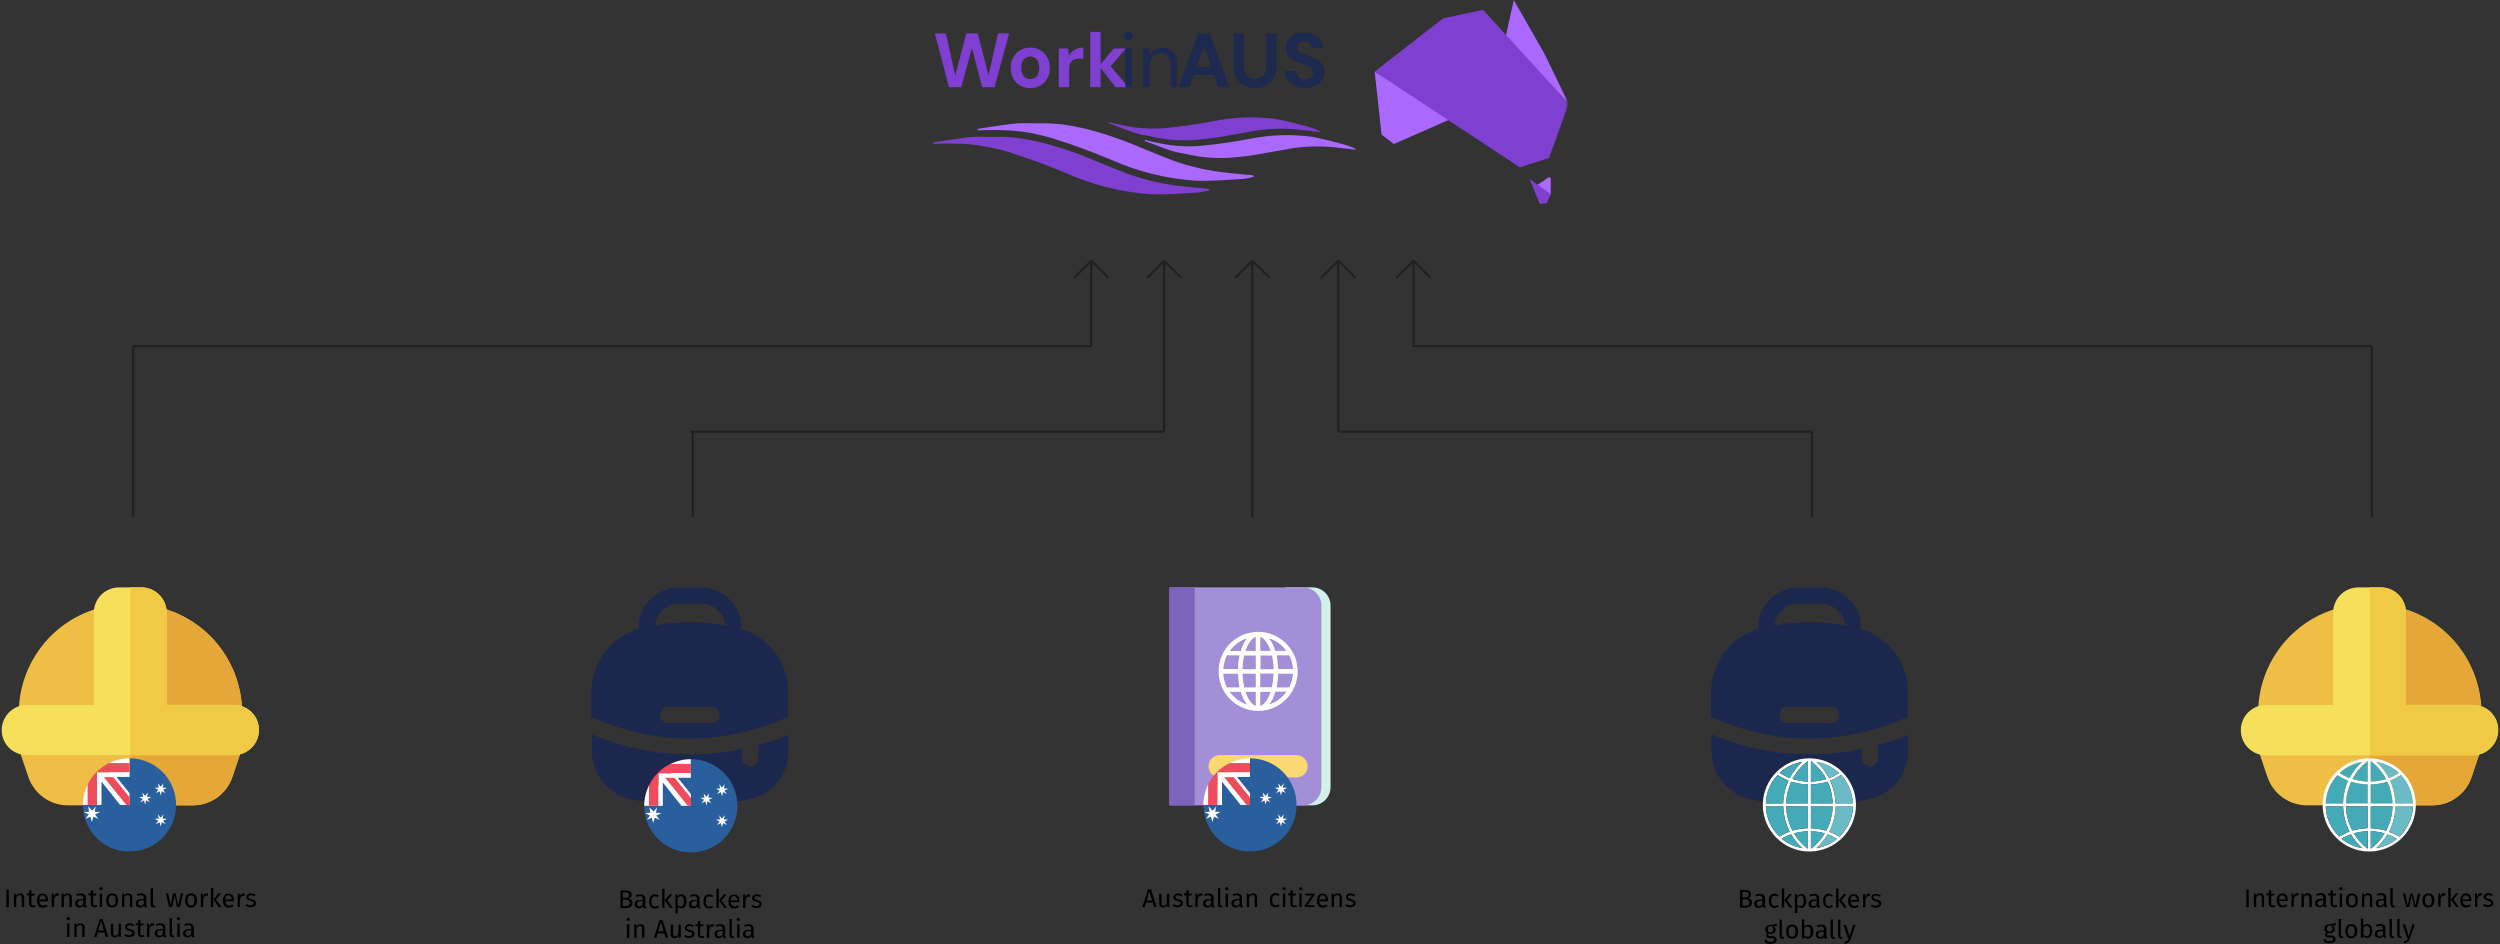<svg width="1170" height="442" viewBox="0 0 1170 442" fill="none" xmlns="http://www.w3.org/2000/svg">
<rect x="0" y="0" width="1170" height="442" fill="#333333" stroke="none"/>
<path d="M90.2 376.9H31.8C23.3 376.9 15.9 371.5 13.2 363.5L8.9 350.7C8.5 349.5 8.7 348.2 9.4 347.2C10.1 346.2 11.3 345.6 12.6 345.6H109.4C110.7 345.6 111.8 346.2 112.6 347.2C113.3 348.2 113.5 349.5 113.1 350.7L108.8 363.5C106.2 371.5 98.7 376.9 90.2 376.9Z" fill="#EFBE44"/>
<path d="M109.4 345.5H61V376.9H90.2C98.7 376.9 106.1 371.5 108.8 363.5L113.1 350.7C113.5 349.5 113.3 348.2 112.6 347.2C111.8 346.2 110.6 345.5 109.4 345.5Z" fill="#E4A738"/>
<path d="M75.1 284.4H47C24.9 290.1 9.4 309.8 8.8 332.5H113.3C112.7 309.7 97.2 290.1 75.1 284.4Z" fill="#EFBE44"/>
<path d="M61 284.4V332.5H113.3C112.7 309.8 97.2 290.1 75.1 284.4H61Z" fill="#E4A738"/>
<path d="M109.4 329.9H78V286.7C78 280.2 72.7 274.9 66.2 274.9H55.7C49.2 274.9 43.9 280.2 43.9 286.7V329.9H12.6C6.1 329.9 0.8 335.2 0.8 341.7C0.8 348.2 6.1 353.4 12.6 353.4H109.4C115.9 353.4 121.2 348.1 121.2 341.6C121.2 335.1 115.9 329.9 109.4 329.9Z" fill="#F6DF5A"/>
<path d="M109.4 329.9H78V286.7C78 280.2 72.7 274.9 66.2 274.9H61V329.8V337.6V353.4H109.4C115.9 353.4 121.2 348.1 121.2 341.6C121.2 335.1 115.9 329.9 109.4 329.9Z" fill="#F0CA45"/>
<path d="M60.6 354.9V362.2H46.1V376.7H38.8C38.8 388.8 48.5 398.5 60.6 398.5C72.7 398.5 82.4 388.8 82.4 376.7C82.5 364.7 72.7 354.9 60.6 354.9Z" fill="#2A5F9E"/>
<path d="M60.6 354.9C57.2 354.9 54 355.7 51.1 357.1V361.5H45.4V367.2H41C39.6 370.1 38.8 373.3 38.8 376.7H47.5V365.8L56.2 376.7H60.6V371.2L54.5 363.6H60.6V354.9Z" fill="white"/>
<path d="M48.6 363.7L59.2 376.8H60.7V373.2L53 363.7H48.6Z" fill="#ED4C5C"/>
<path d="M60.6 357.1H51.1C46.7 359.2 43.1 362.8 41 367.2V376.7H45.4V361.4H60.7V357.1H60.6Z" fill="#ED4C5C"/>
<path d="M43.2 379.4L44.8 377.4L44.3 379.9L46.8 380L44.5 381.2L46 383.2L43.7 382.2L43 384.7L42.3 382.2L40 383.2L41.5 381.2L39.2 380L41.7 379.9L41.2 377.4L43.2 379.4Z" fill="white"/>
<path d="M75.2 368.2L76.5 366.6L76.1 368.6L78.1 368.7L76.3 369.6L77.5 371.2L75.7 370.3L75.2 372.3L74.7 370.3L72.9 371.2L74.1 369.6L72.3 368.7L74.3 368.6L73.9 366.6L75.2 368.2Z" fill="white"/>
<path d="M75.2 382.7L76.5 381.1L76.1 383.1L78.1 383.2L76.3 384.1L77.5 385.7L75.7 384.8L75.2 386.8L74.7 384.8L72.9 385.7L74.1 384.1L72.3 383.2L74.3 383.1L73.9 381.1L75.2 382.7Z" fill="white"/>
<path d="M67.9 372.5L69.2 370.9L68.8 372.9L70.8 373L69 373.9L70.2 375.5L68.4 374.6L67.9 376.6L67.4 374.6L65.6 375.5L66.8 373.9L65 373L67 372.9L66.6 370.9L67.9 372.5Z" fill="white"/>
<path d="M4.1 416.3V424.6H3V416.3H4.1ZM9.5 418.1C10.1 418.1 10.5 418.3 10.8 418.6C11.1 418.9 11.3 419.4 11.3 420V424.5H10.2V420.1C10.2 419.7 10.1 419.3 9.9 419.2C9.7 419 9.5 418.9 9.2 418.9C8.9 418.9 8.6 419 8.3 419.2C8 419.4 7.8 419.7 7.6 420V424.5H6.5V418.2H7.4L7.5 419.1C7.7 418.8 8 418.5 8.3 418.3C8.7 418.2 9.1 418.1 9.5 418.1ZM16.7 424.2C16.3 424.5 15.8 424.6 15.3 424.6C14.8 424.6 14.3 424.4 14 424.1C13.7 423.8 13.6 423.3 13.6 422.8V419H12.5V418.1H13.6V416.7L14.7 416.6V418.2H16.2L16.1 419.1H14.7V422.9C14.7 423.2 14.8 423.5 14.9 423.6C15 423.7 15.2 423.8 15.5 423.8C15.7 423.8 16 423.7 16.3 423.5L16.7 424.2ZM22.5 421.2C22.5 421.4 22.5 421.6 22.5 421.8H18.5C18.5 422.5 18.7 423 19 423.3C19.3 423.6 19.7 423.8 20.2 423.8C20.5 423.8 20.8 423.8 21 423.7C21.2 423.6 21.5 423.5 21.8 423.3L22.3 424C21.6 424.5 20.9 424.8 20.1 424.8C19.2 424.8 18.5 424.5 18 423.9C17.5 423.3 17.3 422.5 17.3 421.5C17.3 420.8 17.4 420.3 17.6 419.8C17.8 419.3 18.1 418.9 18.5 418.6C18.9 418.3 19.4 418.2 19.9 418.2C20.7 418.2 21.4 418.5 21.8 419C22.2 419.4 22.5 420.2 22.5 421.2ZM21.4 420.9C21.4 420.3 21.3 419.8 21 419.5C20.8 419.2 20.4 419 19.9 419C19 419 18.5 419.7 18.4 421L21.4 420.9ZM27 418.1C27.2 418.1 27.4 418.1 27.6 418.2L27.4 419.3C27.2 419.3 27 419.2 26.8 419.2C26.4 419.2 26.1 419.3 25.9 419.6C25.7 419.9 25.5 420.3 25.3 420.9V424.5H24.2V418.2H25.1L25.2 419.5C25.4 419 25.6 418.7 25.9 418.4C26.2 418.2 26.6 418.1 27 418.1ZM31.8 418.1C32.4 418.1 32.8 418.3 33.1 418.6C33.4 418.9 33.6 419.4 33.6 420V424.5H32.5V420.1C32.5 419.7 32.4 419.3 32.2 419.2C32 419 31.8 418.9 31.5 418.9C31.2 418.9 30.9 419 30.6 419.2C30.3 419.4 30.1 419.7 29.9 420V424.5H28.8V418.2H29.7L29.8 419.1C30 418.8 30.3 418.5 30.6 418.3C31.1 418.2 31.4 418.1 31.8 418.1ZM40.1 423.1C40.1 423.4 40.1 423.5 40.2 423.7C40.3 423.8 40.4 423.9 40.6 424L40.3 424.8C40 424.8 39.7 424.7 39.5 424.5C39.3 424.4 39.2 424.1 39.1 423.8C38.7 424.4 38 424.7 37.2 424.7C36.6 424.7 36.1 424.5 35.7 424.2C35.3 423.8 35.2 423.4 35.2 422.8C35.2 422.1 35.4 421.6 35.9 421.3C36.4 420.9 37.1 420.8 38 420.8H39V420.3C39 419.9 38.9 419.5 38.7 419.3C38.5 419.1 38.2 419 37.7 419C37.2 419 36.7 419.1 36 419.3L35.7 418.5C36.5 418.2 37.2 418.1 37.9 418.1C38.6 418.1 39.2 418.3 39.6 418.7C40 419.1 40.2 419.6 40.2 420.2L40.1 423.1ZM37.5 423.9C38.1 423.9 38.6 423.6 39 422.9V421.4H38.2C37 421.4 36.4 421.8 36.4 422.7C36.4 423.1 36.5 423.4 36.7 423.6C36.9 423.8 37.2 423.9 37.5 423.9ZM45.6 424.2C45.2 424.5 44.7 424.6 44.2 424.6C43.7 424.6 43.2 424.4 42.9 424.1C42.6 423.8 42.5 423.3 42.5 422.8V419H41.4V418.1H42.5V416.7L43.6 416.6V418.2H45.1L45 419.1H43.6V422.9C43.6 423.2 43.7 423.5 43.8 423.6C43.9 423.7 44.1 423.8 44.4 423.8C44.6 423.8 44.9 423.7 45.2 423.5L45.6 424.2ZM47.8 418.2V424.5H46.7V418.2H47.8ZM47.3 415.2C47.5 415.2 47.7 415.3 47.9 415.4C48.1 415.5 48.1 415.7 48.1 415.9C48.1 416.1 48 416.3 47.9 416.4C47.8 416.5 47.6 416.6 47.3 416.6C47.1 416.6 46.9 416.5 46.7 416.4C46.6 416.3 46.5 416.1 46.5 415.9C46.5 415.7 46.6 415.5 46.7 415.4C46.9 415.2 47.1 415.2 47.3 415.2ZM52.5 418.1C53.4 418.1 54.1 418.4 54.6 419C55.1 419.6 55.3 420.4 55.3 421.4C55.3 422.1 55.2 422.6 55 423.1C54.8 423.6 54.5 424 54 424.3C53.6 424.6 53.1 424.7 52.5 424.7C51.6 424.7 50.9 424.4 50.4 423.8C49.9 423.2 49.7 422.4 49.7 421.4C49.7 420.7 49.8 420.2 50 419.7C50.2 419.2 50.5 418.8 51 418.5C51.4 418.2 51.9 418.1 52.5 418.1ZM52.5 419C51.4 419 50.9 419.8 50.9 421.4C50.9 423 51.4 423.8 52.5 423.8C53.6 423.8 54.1 423 54.1 421.4C54.1 419.8 53.6 419 52.5 419ZM60.1 418.1C60.7 418.1 61.1 418.3 61.4 418.6C61.7 418.9 61.9 419.4 61.9 420V424.5H60.8V420.1C60.8 419.7 60.7 419.3 60.5 419.2C60.3 419 60.1 418.9 59.8 418.9C59.5 418.9 59.2 419 58.9 419.2C58.6 419.4 58.4 419.7 58.2 420V424.5H57.1V418.2H58L58.1 419.1C58.3 418.8 58.6 418.5 58.9 418.3C59.3 418.2 59.7 418.1 60.1 418.1ZM68.4 423.1C68.4 423.4 68.4 423.5 68.5 423.7C68.6 423.8 68.7 423.9 68.9 424L68.6 424.8C68.3 424.8 68 424.7 67.8 424.5C67.6 424.4 67.5 424.1 67.4 423.8C67 424.4 66.3 424.7 65.5 424.7C64.9 424.7 64.4 424.5 64 424.2C63.6 423.8 63.5 423.4 63.5 422.8C63.5 422.1 63.7 421.6 64.2 421.3C64.7 420.9 65.4 420.8 66.3 420.8H67.3V420.3C67.3 419.9 67.2 419.5 67 419.3C66.8 419.1 66.5 419 66 419C65.5 419 65 419.1 64.3 419.3L64 418.5C64.8 418.2 65.5 418.1 66.2 418.1C66.9 418.1 67.5 418.3 67.9 418.7C68.3 419.1 68.5 419.6 68.5 420.2L68.4 423.1ZM65.8 423.9C66.4 423.9 66.9 423.6 67.3 422.9V421.4H66.5C65.3 421.4 64.7 421.8 64.7 422.7C64.7 423.1 64.8 423.4 65 423.6C65.2 423.8 65.5 423.9 65.8 423.9ZM71.8 424.7C71.4 424.7 71.1 424.6 70.8 424.3C70.6 424.1 70.5 423.7 70.5 423.3V415.7L71.6 415.6V423.3C71.6 423.5 71.6 423.6 71.7 423.7C71.8 423.8 71.9 423.8 72 423.8C72.2 423.8 72.3 423.8 72.4 423.7L72.7 424.5C72.4 424.6 72.2 424.7 71.8 424.7ZM89.4 418.1C90.3 418.1 91 418.4 91.5 419C92 419.6 92.2 420.4 92.2 421.4C92.2 422.1 92.1 422.6 91.9 423.1C91.7 423.6 91.4 424 90.9 424.3C90.5 424.6 90 424.7 89.4 424.7C88.5 424.7 87.8 424.4 87.3 423.8C86.8 423.2 86.6 422.4 86.6 421.4C86.6 420.7 86.7 420.2 86.9 419.7C87.1 419.2 87.4 418.8 87.9 418.5C88.3 418.2 88.9 418.1 89.4 418.1ZM89.4 419C88.3 419 87.8 419.8 87.8 421.4C87.8 423 88.3 423.8 89.4 423.8C90.5 423.8 91 423 91 421.4C91.1 419.8 90.5 419 89.4 419ZM96.8 418.1C97 418.1 97.2 418.1 97.4 418.2L97.2 419.3C97 419.3 96.8 419.2 96.6 419.2C96.2 419.2 95.9 419.3 95.7 419.6C95.5 419.9 95.3 420.3 95.1 420.9V424.5H94V418.2H94.9L95 419.5C95.2 419 95.4 418.7 95.7 418.4C96.1 418.2 96.4 418.1 96.8 418.1ZM99.8 415.5V424.5H98.7V415.6L99.8 415.5ZM103.4 418.2L101.1 421L103.7 424.5H102.4L99.9 421L102.2 418.1H103.4V418.2ZM109.5 421.2C109.5 421.4 109.5 421.6 109.5 421.8H105.5C105.5 422.5 105.7 423 106 423.3C106.3 423.6 106.7 423.8 107.2 423.8C107.5 423.8 107.8 423.8 108 423.7C108.2 423.6 108.5 423.5 108.8 423.3L109.3 424C108.6 424.5 107.9 424.8 107.1 424.8C106.2 424.8 105.5 424.5 105 423.9C104.5 423.3 104.3 422.5 104.3 421.5C104.3 420.8 104.4 420.3 104.6 419.8C104.8 419.3 105.1 418.9 105.5 418.6C105.9 418.3 106.4 418.2 106.9 418.2C107.7 418.2 108.4 418.5 108.8 419C109.2 419.5 109.5 420.2 109.5 421.2ZM108.4 420.9C108.4 420.3 108.3 419.8 108 419.5C107.7 419.2 107.4 419 106.9 419C106 419 105.5 419.7 105.4 421L108.4 420.9ZM114 418.1C114.2 418.1 114.4 418.1 114.6 418.2L114.4 419.3C114.2 419.3 114 419.2 113.8 419.2C113.4 419.2 113.1 419.3 112.9 419.6C112.7 419.9 112.5 420.3 112.3 420.9V424.5H111.2V418.2H112.1L112.2 419.5C112.4 419 112.6 418.7 112.9 418.4C113.3 418.2 113.6 418.1 114 418.1ZM117.4 418.1C117.8 418.1 118.2 418.2 118.6 418.3C119 418.4 119.3 418.6 119.6 418.8L119.1 419.5C118.8 419.3 118.5 419.2 118.3 419.1C118 419 117.8 419 117.5 419C117.1 419 116.9 419.1 116.6 419.2C116.4 419.3 116.3 419.5 116.3 419.8C116.3 420.1 116.4 420.3 116.6 420.4C116.8 420.5 117.2 420.7 117.7 420.8C118.4 421 118.9 421.2 119.3 421.5C119.7 421.8 119.8 422.2 119.8 422.7C119.8 423.3 119.6 423.8 119.1 424.1C118.6 424.4 118 424.6 117.3 424.6C116.3 424.6 115.5 424.3 114.9 423.8L115.5 423.1C116 423.5 116.6 423.7 117.3 423.7C117.7 423.7 118 423.6 118.3 423.4C118.5 423.2 118.7 423 118.7 422.7C118.7 422.5 118.7 422.3 118.6 422.2C118.5 422.1 118.4 421.9 118.1 421.9C117.9 421.8 117.6 421.7 117.2 421.6C116.5 421.4 116 421.2 115.7 420.9C115.4 420.6 115.3 420.2 115.3 419.8C115.3 419.5 115.4 419.2 115.6 418.9C115.8 418.6 116.1 418.4 116.4 418.3C116.6 418.1 117 418.1 117.4 418.1ZM32.5 432.2V438.5H31.4V432.2H32.5ZM32 429.2C32.2 429.2 32.4 429.3 32.6 429.4C32.8 429.5 32.8 429.7 32.8 429.9C32.8 430.1 32.7 430.3 32.6 430.4C32.5 430.5 32.3 430.6 32 430.6C31.8 430.6 31.6 430.5 31.4 430.4C31.3 430.3 31.2 430.1 31.2 429.9C31.2 429.7 31.3 429.5 31.4 429.4C31.6 429.2 31.7 429.2 32 429.2ZM37.8 432.1C38.4 432.1 38.8 432.3 39.1 432.6C39.4 432.9 39.6 433.4 39.6 434V438.5H38.5V434.1C38.5 433.7 38.4 433.3 38.2 433.2C38 433 37.8 432.9 37.5 432.9C37.2 432.9 36.9 433 36.6 433.2C36.3 433.4 36.1 433.7 35.9 434V438.5H34.8V432.2H35.7L35.8 433.1C36 432.8 36.3 432.5 36.6 432.3C37 432.2 37.4 432.1 37.8 432.1ZM49.5 438.5L48.9 436.4H45.8L45.2 438.5H44L46.7 430.2H48.1L50.7 438.5H49.5ZM46 435.5H48.6L47.3 431.2L46 435.5ZM56.6 438.5H55.7L55.6 437.5C55.4 437.9 55.1 438.2 54.8 438.4C54.5 438.6 54.1 438.7 53.7 438.7C53.1 438.7 52.7 438.5 52.4 438.2C52.1 437.9 51.9 437.4 51.9 436.8V432.3H53V436.7C53 437.1 53.1 437.4 53.2 437.6C53.4 437.8 53.6 437.9 53.9 437.9C54.5 437.9 55 437.5 55.5 436.8V432.3H56.6V438.5ZM60.6 432.1C61 432.1 61.4 432.2 61.8 432.3C62.1 432.4 62.5 432.6 62.8 432.8L62.3 433.5C62 433.3 61.7 433.2 61.5 433.1C61.2 433 61 433 60.7 433C60.3 433 60.1 433.1 59.8 433.2C59.6 433.3 59.5 433.5 59.5 433.8C59.5 434.1 59.6 434.3 59.8 434.4C60 434.5 60.4 434.7 60.9 434.8C61.6 435 62.1 435.2 62.5 435.5C62.9 435.8 63 436.2 63 436.7C63 437.3 62.8 437.8 62.3 438.1C61.8 438.4 61.2 438.6 60.5 438.6C59.5 438.6 58.7 438.3 58.1 437.8L58.7 437.1C59.2 437.5 59.8 437.7 60.5 437.7C60.9 437.7 61.2 437.6 61.5 437.4C61.7 437.2 61.9 437 61.9 436.7C61.9 436.5 61.9 436.3 61.8 436.2C61.7 436.1 61.6 435.9 61.3 435.9C61.1 435.8 60.8 435.7 60.4 435.6C59.7 435.4 59.2 435.2 58.9 434.9C58.6 434.6 58.5 434.2 58.5 433.8C58.5 433.5 58.6 433.2 58.8 432.9C59 432.6 59.3 432.4 59.6 432.3C59.8 432.1 60.2 432.1 60.6 432.1ZM67.7 438.2C67.3 438.5 66.8 438.6 66.3 438.6C65.8 438.6 65.3 438.4 65 438.1C64.7 437.8 64.6 437.3 64.6 436.8V433H63.5V432.1H64.6V430.7L65.7 430.6V432.2H67.2L67.1 433.1H65.7V436.9C65.7 437.2 65.8 437.5 65.9 437.6C66 437.7 66.2 437.8 66.5 437.8C66.7 437.8 67 437.7 67.3 437.5L67.7 438.2ZM71.6 432.1C71.8 432.1 72 432.1 72.2 432.2L72 433.3C71.8 433.3 71.6 433.2 71.4 433.2C71 433.2 70.7 433.3 70.5 433.6C70.3 433.9 70.1 434.3 69.9 434.9V438.5H68.8V432.2H69.7L69.8 433.5C70 433 70.2 432.7 70.5 432.4C70.8 432.2 71.2 432.1 71.6 432.1ZM77.3 437.1C77.3 437.4 77.3 437.5 77.4 437.7C77.5 437.8 77.6 437.9 77.8 438L77.5 438.8C77.2 438.8 76.9 438.7 76.7 438.5C76.5 438.4 76.4 438.1 76.3 437.8C75.9 438.4 75.2 438.7 74.4 438.7C73.8 438.7 73.3 438.5 72.9 438.2C72.5 437.8 72.4 437.4 72.4 436.8C72.4 436.1 72.6 435.6 73.1 435.3C73.6 434.9 74.3 434.8 75.2 434.8H76.2V434.3C76.2 433.9 76.1 433.5 75.9 433.3C75.7 433.1 75.4 433 74.9 433C74.4 433 73.9 433.1 73.2 433.3L72.9 432.5C73.7 432.2 74.4 432.1 75.1 432.1C75.8 432.1 76.4 432.3 76.8 432.7C77.2 433.1 77.4 433.6 77.4 434.2V437.1H77.3ZM74.7 437.9C75.3 437.9 75.8 437.6 76.2 436.9V435.4H75.4C74.2 435.4 73.6 435.8 73.6 436.7C73.6 437.1 73.7 437.4 73.9 437.6C74.1 437.8 74.3 437.9 74.7 437.9ZM80.7 438.7C80.3 438.7 80 438.6 79.7 438.3C79.5 438.1 79.4 437.7 79.4 437.3V429.7L80.5 429.6V437.3C80.5 437.5 80.5 437.6 80.6 437.7C80.7 437.8 80.8 437.8 80.9 437.8C81.1 437.8 81.2 437.8 81.3 437.7L81.6 438.5C81.3 438.6 81 438.7 80.7 438.7ZM84.1 432.2V438.5H83V432.2H84.1ZM83.5 429.2C83.7 429.2 83.9 429.3 84.1 429.4C84.2 429.5 84.3 429.7 84.3 429.9C84.3 430.1 84.2 430.3 84.1 430.4C84 430.5 83.8 430.6 83.5 430.6C83.3 430.6 83.1 430.5 82.9 430.4C82.8 430.3 82.7 430.1 82.7 429.9C82.7 429.7 82.8 429.5 82.9 429.4C83 429.3 83.3 429.2 83.5 429.2ZM90.6 437.1C90.6 437.4 90.6 437.5 90.7 437.7C90.8 437.8 90.9 437.9 91.1 438L90.8 438.8C90.5 438.8 90.2 438.7 90 438.5C89.8 438.4 89.7 438.1 89.6 437.8C89.2 438.4 88.5 438.7 87.7 438.7C87.1 438.7 86.6 438.5 86.2 438.2C85.8 437.8 85.7 437.4 85.7 436.8C85.7 436.1 85.9 435.6 86.4 435.3C86.9 434.9 87.6 434.8 88.5 434.8H89.5V434.3C89.5 433.9 89.4 433.5 89.2 433.3C89 433.1 88.7 433 88.2 433C87.7 433 87.2 433.1 86.5 433.3L86.2 432.5C87 432.2 87.7 432.1 88.4 432.1C89.1 432.1 89.7 432.3 90.1 432.7C90.5 433.1 90.7 433.6 90.7 434.2V437.1H90.6ZM88 437.9C88.6 437.9 89.1 437.6 89.5 436.9V435.4H88.7C87.5 435.4 86.9 435.8 86.9 436.7C86.9 437.1 87 437.4 87.2 437.6C87.4 437.8 87.6 437.9 88 437.9ZM85.7 418.1L84.3 424.4H82.8L81.7 419.1L80.6 424.4H79.1L77.6 418.1H78.7L79.8 423.7L81 418.1H82.2L83.4 423.7L84.6 418.1H85.7Z" fill="black"/>
<path fill-rule="evenodd" clip-rule="evenodd" d="M298.9 294.3V294C298.9 292.3 299 290 299.7 287.8C302.3 280.4 309.4 275 317.8 275H328C336.4 275 343.5 280.4 346.1 287.8C346.9 290 346.9 292.3 346.9 294V294.3C359.7 298.1 368.6 309.7 368.8 323.1C368.8 323.3 368.8 323.5 368.8 324V335.9C368.3 335.9 367.8 336 367.2 336.2C338.9 348.7 306.6 348.7 278.3 336.2C277.8 336 277.3 335.9 276.7 335.9V324C276.7 323.5 276.7 323.3 276.7 323.1C277.2 309.7 286.1 298 298.9 294.3ZM307 290.2C308.6 285.7 312.8 282.5 317.9 282.5H328.1C333.1 282.5 337.4 285.7 339 290.2C339.2 290.9 339.3 291.6 339.4 292.6C328.6 290.8 317.5 290.8 306.7 292.6C306.7 291.6 306.8 290.9 307 290.2ZM308.9 334.6C308.9 332.5 310.6 330.8 312.7 330.8H333.1C335.2 330.8 336.9 332.5 336.9 334.6C336.9 336.7 335.2 338.4 333.1 338.4H312.7C310.7 338.4 308.9 336.7 308.9 334.6Z" fill="#1C274D"/>
<path d="M369 343.8C364.4 345.8 359.7 347.4 354.9 348.7V354.8C354.9 356.9 353.2 358.6 351.1 358.6C349 358.6 347.3 356.9 347.3 354.8V350.5C323.9 355.4 299.4 353.1 277 343.7V351.6C277 362.3 284.5 371.7 295.1 374C313.5 378.1 332.5 378.1 350.9 374C361.5 371.7 369 362.4 369 351.6V343.8Z" fill="#1C274D"/>
<path d="M323.3 355.3V362.6H308.8V377.1H301.5C301.5 389.2 311.2 398.9 323.3 398.9C335.4 398.9 345.1 389.2 345.1 377.1C345.1 365.1 335.4 355.3 323.3 355.3Z" fill="#2A5F9E"/>
<path d="M323.3 355.3C319.9 355.3 316.7 356.1 313.8 357.5V361.9H308.1V367.6H303.7C302.3 370.5 301.5 373.7 301.5 377.1H310.2V366.2L318.9 377.1H323.3V371.6L317.2 364H323.3V355.3Z" fill="white"/>
<path d="M311.3 364L321.9 377.1H323.4V373.5L315.7 364H311.3Z" fill="#ED4C5C"/>
<path d="M323.3 357.5H313.8C309.4 359.6 305.8 363.2 303.7 367.6V377.1H308.1V361.8H323.4L323.3 357.5Z" fill="#ED4C5C"/>
<path d="M305.9 379.8L307.5 377.8L307 380.4L309.5 380.5L307.2 381.7L308.7 383.7L306.4 382.7L305.7 385.2L305 382.7L302.7 383.7L304.2 381.7L301.9 380.5L304.4 380.4L303.9 377.9L305.9 379.8Z" fill="white"/>
<path d="M337.9 368.6L339.2 367L338.8 369L340.8 369.1L339 370L340.2 371.6L338.4 370.7L337.9 372.7L337.4 370.7L335.6 371.6L336.8 370L335 369.1L337 369L336.6 367L337.9 368.6Z" fill="white"/>
<path d="M337.9 383.1L339.2 381.5L338.8 383.5L340.8 383.6L339 384.5L340.2 386.1L338.4 385.2L337.9 387.2L337.4 385.2L335.6 386.1L336.8 384.5L335 383.6L337 383.5L336.6 381.5L337.9 383.1Z" fill="white"/>
<path d="M330.6 372.9L331.9 371.3L331.5 373.3L333.5 373.4L331.7 374.3L332.9 375.9L331.1 375L330.6 377L330.1 375L328.3 375.9L329.5 374.3L327.7 373.4L329.7 373.3L329.3 371.3L330.6 372.9Z" fill="white"/>
<path d="M294.1 420.6C294.7 420.7 295.1 420.9 295.5 421.2C295.9 421.5 296 422 296 422.6C296 424.2 294.9 425 292.7 425H290.4V416.7H292.4C293.4 416.7 294.2 416.9 294.8 417.2C295.4 417.5 295.6 418.1 295.6 418.8C295.6 419.3 295.4 419.7 295.1 420C294.8 420.3 294.5 420.5 294.1 420.6ZM291.5 417.6V420.2H292.7C293.2 420.2 293.6 420.1 293.9 419.9C294.2 419.7 294.4 419.3 294.4 418.9C294.4 418.4 294.2 418.1 293.9 417.9C293.6 417.7 293.1 417.6 292.4 417.6H291.5ZM292.7 424C293.4 424 293.9 423.9 294.2 423.7C294.6 423.5 294.7 423.1 294.7 422.6C294.7 422.1 294.5 421.7 294.2 421.4C293.9 421.2 293.4 421 292.9 421H291.5V424H292.7ZM301.9 423.5C301.9 423.8 301.9 423.9 302 424.1C302.1 424.2 302.2 424.3 302.4 424.4L302.1 425.2C301.8 425.2 301.5 425.1 301.3 424.9C301.1 424.8 301 424.5 300.9 424.2C300.5 424.8 299.8 425.1 299 425.1C298.4 425.1 297.9 424.9 297.5 424.6C297.1 424.2 297 423.8 297 423.2C297 422.5 297.2 422 297.7 421.7C298.2 421.3 298.9 421.2 299.8 421.2H300.8V420.7C300.8 420.3 300.7 419.9 300.5 419.7C300.3 419.5 300 419.4 299.5 419.4C299 419.4 298.5 419.5 297.8 419.7L297.5 418.9C298.3 418.6 299 418.5 299.7 418.5C300.4 418.5 301 418.7 301.4 419.1C301.8 419.5 302 420 302 420.6V423.5H301.9ZM299.3 424.2C299.9 424.2 300.4 423.9 300.8 423.2V421.7H300C298.8 421.7 298.2 422.1 298.2 423C298.2 423.4 298.3 423.7 298.5 423.9C298.7 424.2 299 424.2 299.3 424.2ZM306.5 418.5C306.9 418.5 307.2 418.6 307.5 418.7C307.8 418.8 308.1 419 308.4 419.2L307.9 419.9C307.7 419.7 307.5 419.6 307.2 419.6C307 419.5 306.8 419.5 306.5 419.5C306 419.5 305.6 419.7 305.3 420.1C305 420.5 304.9 421.1 304.9 421.9C304.9 422.7 305 423.3 305.3 423.7C305.6 424.1 306 424.3 306.5 424.3C306.7 424.3 307 424.3 307.2 424.2C307.4 424.1 307.6 424 307.9 423.8L308.4 424.5C307.8 425 307.2 425.2 306.5 425.2C305.6 425.2 305 424.9 304.5 424.3C304 423.7 303.8 422.9 303.8 421.9C303.8 421.2 303.9 420.6 304.1 420.1C304.3 419.6 304.6 419.2 305 418.9C305.4 418.6 305.9 418.5 306.5 418.5ZM311 415.9V424.9H309.9V416L311 415.9ZM314.6 418.6L312.3 421.4L314.9 424.9H313.6L311.1 421.4L313.4 418.5H314.6V418.6ZM318.9 418.5C319.7 418.5 320.3 418.8 320.7 419.4C321.1 420 321.3 420.8 321.3 421.8C321.3 422.8 321.1 423.6 320.7 424.2C320.3 424.8 319.7 425.1 318.9 425.1C318.2 425.1 317.6 424.9 317.2 424.4V427.4L316.1 427.5V418.6H317L317.1 419.5C317.3 419.2 317.6 418.9 317.9 418.8C318.2 418.5 318.6 418.5 318.9 418.5ZM318.5 424.2C319.5 424.2 320.1 423.4 320.1 421.8C320.1 420.2 319.6 419.4 318.7 419.4C318.4 419.4 318.1 419.5 317.8 419.7C317.5 419.9 317.3 420.1 317.1 420.4V423.5C317.3 423.7 317.5 423.9 317.7 424.1C318 424.1 318.2 424.2 318.5 424.2ZM327.3 423.5C327.3 423.8 327.3 423.9 327.4 424.1C327.5 424.2 327.6 424.3 327.8 424.4L327.5 425.2C327.2 425.2 326.9 425.1 326.7 424.9C326.5 424.8 326.4 424.5 326.3 424.2C325.9 424.8 325.2 425.1 324.4 425.1C323.8 425.1 323.3 424.9 322.9 424.6C322.5 424.2 322.4 423.8 322.4 423.2C322.4 422.5 322.6 422 323.1 421.7C323.6 421.3 324.3 421.2 325.2 421.2H326.2V420.7C326.2 420.3 326.1 419.9 325.9 419.7C325.7 419.5 325.4 419.4 324.9 419.4C324.4 419.4 323.9 419.5 323.2 419.7L322.9 418.9C323.7 418.6 324.4 418.5 325.1 418.5C325.8 418.5 326.4 418.7 326.8 419.1C327.2 419.5 327.4 420 327.4 420.6V423.5H327.3ZM324.7 424.2C325.3 424.2 325.8 423.9 326.2 423.2V421.7H325.4C324.2 421.7 323.6 422.1 323.6 423C323.6 423.4 323.7 423.7 323.9 423.9C324.1 424.2 324.4 424.2 324.7 424.2ZM331.9 418.5C332.3 418.5 332.6 418.6 332.9 418.7C333.2 418.8 333.5 419 333.8 419.2L333.3 419.9C333.1 419.7 332.9 419.6 332.6 419.6C332.4 419.5 332.2 419.5 331.9 419.5C331.4 419.5 331 419.7 330.7 420.1C330.4 420.5 330.3 421.1 330.3 421.9C330.3 422.7 330.4 423.3 330.7 423.7C331 424.1 331.4 424.3 331.9 424.3C332.1 424.3 332.4 424.3 332.6 424.2C332.8 424.1 333 424 333.3 423.8L333.8 424.5C333.2 425 332.6 425.2 331.9 425.2C331 425.2 330.4 424.9 329.9 424.3C329.4 423.7 329.2 422.9 329.2 421.9C329.2 421.2 329.3 420.6 329.5 420.1C329.7 419.6 330 419.2 330.4 418.9C330.8 418.6 331.3 418.5 331.9 418.5ZM336.4 415.9V424.9H335.3V416L336.4 415.9ZM340 418.6L337.7 421.4L340.3 424.9H339L336.5 421.4L338.8 418.5H340V418.6ZM346.1 421.6C346.1 421.8 346.1 422 346.1 422.2H342.1C342.1 422.9 342.3 423.4 342.6 423.7C342.9 424 343.3 424.2 343.8 424.2C344.1 424.2 344.4 424.2 344.6 424.1C344.9 424 345.1 423.9 345.4 423.7L345.9 424.4C345.2 424.9 344.5 425.2 343.7 425.2C342.8 425.2 342.1 424.9 341.6 424.3C341.1 423.7 340.9 422.9 340.9 421.9C340.9 421.2 341 420.7 341.2 420.2C341.4 419.7 341.7 419.3 342.1 419C342.5 418.7 343 418.6 343.5 418.6C344.3 418.6 345 418.9 345.4 419.4C345.8 419.9 346.1 420.6 346.1 421.6ZM345 421.3C345 420.7 344.9 420.2 344.6 419.9C344.4 419.6 344 419.4 343.5 419.4C342.6 419.4 342.1 420.1 342 421.4L345 421.3ZM350.6 418.5C350.8 418.5 351 418.5 351.2 418.6L351 419.7C350.8 419.7 350.6 419.6 350.4 419.6C350 419.6 349.7 419.7 349.5 420C349.3 420.3 349.1 420.7 348.9 421.3V424.9H347.8V418.6H348.7L348.8 419.9C349 419.4 349.2 419.1 349.5 418.8C349.8 418.5 350.2 418.5 350.6 418.5ZM354.1 418.5C354.5 418.5 354.9 418.6 355.3 418.7C355.7 418.8 356 419 356.3 419.2L355.8 419.9C355.5 419.7 355.2 419.6 355 419.5C354.7 419.4 354.5 419.4 354.2 419.4C353.8 419.4 353.6 419.5 353.3 419.6C353.1 419.7 353 419.9 353 420.2C353 420.5 353.1 420.7 353.3 420.8C353.5 420.9 353.9 421.1 354.4 421.2C355.1 421.4 355.6 421.6 356 421.9C356.4 422.2 356.5 422.6 356.5 423.1C356.5 423.7 356.3 424.2 355.8 424.5C355.3 424.8 354.7 425 354 425C353 425 352.2 424.7 351.6 424.2L352.2 423.5C352.7 423.9 353.3 424.1 354 424.1C354.4 424.1 354.7 424 355 423.8C355.2 423.6 355.4 423.4 355.4 423.1C355.4 422.9 355.4 422.7 355.3 422.6C355.2 422.5 355.1 422.3 354.8 422.3C354.6 422.2 354.3 422.1 353.9 422C353.2 421.8 352.7 421.6 352.4 421.3C352.1 421 352 420.6 352 420.2C352 419.9 352.1 419.6 352.3 419.3C352.5 419 352.8 418.8 353.1 418.7C353.2 418.5 353.6 418.5 354.1 418.5ZM294.5 432.6V438.9H293.4V432.6H294.5ZM294 429.6C294.2 429.6 294.4 429.7 294.6 429.8C294.7 429.9 294.8 430.1 294.8 430.3C294.8 430.5 294.7 430.7 294.6 430.8C294.5 430.9 294.3 431 294 431C293.8 431 293.6 430.9 293.4 430.8C293.3 430.7 293.2 430.5 293.2 430.3C293.2 430.1 293.3 429.9 293.4 429.8C293.6 429.6 293.7 429.6 294 429.6ZM299.8 432.5C300.4 432.5 300.8 432.7 301.1 433C301.4 433.3 301.6 433.8 301.6 434.4V438.9H300.5V434.5C300.5 434.1 300.4 433.7 300.2 433.6C300 433.5 299.8 433.3 299.5 433.3C299.2 433.3 298.9 433.4 298.6 433.6C298.3 433.8 298.1 434.1 297.9 434.4V438.9H296.8V432.6H297.7L297.8 433.5C298 433.2 298.3 432.9 298.6 432.7C299 432.6 299.4 432.5 299.8 432.5ZM311.5 438.9L310.9 436.8H307.8L307.2 438.9H306L308.7 430.6H310.1L312.7 438.9H311.5ZM308 435.9H310.6L309.3 431.6L308 435.9ZM318.6 438.9H317.7L317.6 437.9C317.4 438.3 317.1 438.6 316.8 438.8C316.5 439 316.1 439.1 315.7 439.1C315.1 439.1 314.7 438.9 314.4 438.6C314.1 438.3 313.9 437.8 313.9 437.2V432.7H315V437.1C315 437.5 315.1 437.8 315.2 438C315.4 438.2 315.6 438.3 315.9 438.3C316.5 438.3 317 437.9 317.5 437.2V432.7H318.6V438.9ZM322.6 432.5C323 432.5 323.4 432.6 323.8 432.7C324.1 432.8 324.5 433 324.8 433.2L324.3 433.9C324 433.7 323.7 433.6 323.5 433.5C323.2 433.4 323 433.4 322.7 433.4C322.3 433.4 322.1 433.5 321.8 433.6C321.6 433.7 321.5 433.9 321.5 434.2C321.5 434.5 321.6 434.7 321.8 434.8C322 434.9 322.4 435.1 322.9 435.2C323.6 435.4 324.1 435.6 324.5 435.9C324.9 436.2 325 436.6 325 437.1C325 437.7 324.8 438.2 324.3 438.5C323.8 438.8 323.2 439 322.5 439C321.5 439 320.7 438.7 320.1 438.2L320.7 437.5C321.2 437.9 321.8 438.1 322.5 438.1C322.9 438.1 323.2 438 323.5 437.8C323.7 437.6 323.9 437.4 323.9 437.1C323.9 436.9 323.9 436.7 323.8 436.6C323.7 436.5 323.6 436.3 323.3 436.3C323.1 436.2 322.8 436.1 322.4 436C321.7 435.8 321.2 435.6 320.9 435.3C320.6 435 320.5 434.6 320.5 434.2C320.5 433.9 320.6 433.6 320.8 433.3C321 433 321.3 432.8 321.6 432.7C321.8 432.5 322.2 432.5 322.6 432.5ZM329.7 438.6C329.3 438.9 328.8 439 328.3 439C327.8 439 327.3 438.8 327 438.5C326.7 438.2 326.6 437.7 326.6 437.2V433.4H325.5V432.5H326.6V431.1L327.7 431V432.6H329.2L329.1 433.5H327.7V437.3C327.7 437.6 327.8 437.9 327.9 438C328 438.1 328.2 438.2 328.5 438.2C328.7 438.2 329 438.1 329.3 437.9L329.7 438.6ZM333.6 432.5C333.8 432.5 334 432.5 334.2 432.6L334 433.7C333.8 433.7 333.6 433.6 333.4 433.6C333 433.6 332.7 433.7 332.5 434C332.3 434.3 332.1 434.7 331.9 435.3V438.9H330.8V432.6H331.7L331.8 433.9C332 433.4 332.2 433.1 332.5 432.8C332.8 432.6 333.2 432.5 333.6 432.5ZM339.3 437.5C339.3 437.8 339.3 437.9 339.4 438.1C339.5 438.2 339.6 438.3 339.8 438.4L339.5 439.2C339.2 439.2 338.9 439.1 338.7 438.9C338.5 438.8 338.4 438.5 338.3 438.2C337.9 438.8 337.2 439.1 336.4 439.1C335.8 439.1 335.3 438.9 334.9 438.6C334.5 438.2 334.4 437.8 334.4 437.2C334.4 436.5 334.6 436 335.1 435.7C335.6 435.3 336.3 435.2 337.2 435.2H338.2V434.7C338.2 434.3 338.1 433.9 337.9 433.7C337.7 433.5 337.4 433.4 336.9 433.4C336.4 433.4 335.9 433.5 335.2 433.7L334.9 432.9C335.7 432.6 336.4 432.5 337.1 432.5C337.8 432.5 338.4 432.7 338.8 433.1C339.2 433.5 339.4 434 339.4 434.6V437.5H339.3ZM336.7 438.2C337.3 438.2 337.8 437.9 338.2 437.2V435.7H337.4C336.2 435.7 335.6 436.1 335.6 437C335.6 437.4 335.7 437.7 335.9 437.9C336.1 438.2 336.3 438.2 336.7 438.2ZM342.7 439.1C342.3 439.1 342 439 341.7 438.7C341.5 438.5 341.4 438.1 341.4 437.7V430.1L342.5 430V437.7C342.5 437.9 342.5 438 342.6 438.1C342.7 438.2 342.8 438.2 342.9 438.2C343.1 438.2 343.2 438.2 343.3 438.1L343.6 438.9C343.3 439 343 439.1 342.7 439.1ZM346.1 432.6V438.9H345V432.6H346.1ZM345.5 429.6C345.7 429.6 345.9 429.7 346.1 429.8C346.2 429.9 346.3 430.1 346.3 430.3C346.3 430.5 346.2 430.7 346.1 430.8C346 430.9 345.8 431 345.5 431C345.3 431 345.1 430.9 344.9 430.8C344.8 430.7 344.7 430.5 344.7 430.3C344.7 430.1 344.8 429.9 344.9 429.8C345.1 429.6 345.3 429.6 345.5 429.6ZM352.6 437.5C352.6 437.8 352.6 437.9 352.7 438.1C352.8 438.2 352.9 438.3 353.1 438.4L352.8 439.2C352.5 439.2 352.2 439.1 352 438.9C351.8 438.8 351.7 438.5 351.6 438.2C351.2 438.8 350.5 439.1 349.7 439.1C349.1 439.1 348.6 438.9 348.2 438.6C347.8 438.2 347.7 437.8 347.7 437.2C347.7 436.5 347.9 436 348.4 435.7C348.9 435.3 349.6 435.2 350.5 435.2H351.5V434.7C351.5 434.3 351.4 433.9 351.2 433.7C351 433.5 350.7 433.4 350.2 433.4C349.7 433.4 349.2 433.5 348.5 433.7L348.2 432.9C349 432.6 349.7 432.5 350.4 432.5C351.1 432.5 351.7 432.7 352.1 433.1C352.5 433.5 352.7 434 352.7 434.6V437.5H352.6ZM350 438.2C350.6 438.2 351.1 437.9 351.5 437.2V435.7H350.7C349.5 435.7 348.9 436.1 348.9 437C348.9 437.4 349 437.7 349.2 437.9C349.4 438.2 349.6 438.2 350 438.2Z" fill="black"/>
<path d="M614.2 274.9H601.4V376.9H614.2C618.9 376.9 622.7 373.1 622.7 368.4V283.4C622.7 278.7 618.9 274.9 614.2 274.9Z" fill="#D2F0EA"/>
<path d="M609.9 274.9H547.3V376.9H609.9C614.6 376.9 618.4 373.1 618.4 368.4V283.4C618.4 278.7 614.6 274.9 609.9 274.9Z" fill="#A38FD8"/>
<path d="M559.1 274.9H547.3V376.9H559.1V274.9Z" fill="#7C64BD"/>
<path d="M588.8 295.7C578.6 295.7 570.3 304 570.3 314.2C570.3 324.4 578.6 332.7 588.8 332.7C599 332.7 607.3 324.4 607.3 314.2C607.3 304 599 295.7 588.8 295.7ZM572.5 315.3H579.4C579.5 317.6 579.7 319.7 580.1 321.7H574.2C573.2 319.7 572.6 317.5 572.5 315.3ZM589.8 304.6V298C591.6 298.7 593.4 301 594.6 304.6H589.8ZM595.3 306.8C595.7 308.7 596 310.8 596.1 313.2H589.9V306.8H595.3ZM587.7 298V304.6H582.9C584.1 301 585.9 298.7 587.7 298ZM587.7 306.8V313.2H581.5C581.6 310.9 581.8 308.7 582.3 306.8H587.7ZM579.4 313.1H572.5C572.6 310.8 573.3 308.7 574.2 306.7H580.1C579.7 308.7 579.4 310.9 579.4 313.1ZM581.5 315.3H587.7V321.7H582.3C581.9 319.7 581.6 317.6 581.5 315.3ZM587.7 323.8V330.4C585.9 329.7 584.1 327.4 582.9 323.8H587.7ZM589.8 330.4V323.8H594.6C593.5 327.3 591.7 329.7 589.8 330.4ZM589.8 321.6V315.2H596C595.9 317.5 595.7 319.7 595.2 321.6H589.8ZM598.2 315.3H605.1C605 317.6 604.3 319.7 603.4 321.7H597.5C597.9 319.7 598.1 317.5 598.2 315.3ZM598.2 313.1C598.1 310.8 597.9 308.7 597.5 306.7H603.4C604.4 308.6 605 310.8 605.1 313.1H598.2ZM602 304.6H596.8C596.1 302.2 595.1 300.2 593.9 298.7C597.2 299.8 600.1 301.9 602 304.6ZM583.6 298.7C582.4 300.2 581.4 302.2 580.7 304.7H575.5C577.5 301.9 580.3 299.8 583.6 298.7ZM575.5 323.8H580.7C581.4 326.2 582.4 328.2 583.6 329.8C580.3 328.6 577.5 326.5 575.5 323.8ZM594 329.7C595.2 328.2 596.2 326.2 596.9 323.7H602.1C600.1 326.5 597.2 328.6 594 329.7Z" fill="white"/>
<path d="M606.8 353.4H570.8C567.9 353.4 565.6 355.7 565.6 358.6C565.6 361.5 567.9 363.8 570.8 363.8H606.8C609.7 363.8 612 361.5 612 358.6C612 355.8 609.7 353.4 606.8 353.4Z" fill="#FBD872"/>
<path d="M585 354.9V362.2H570.5V376.7H563.2C563.2 388.8 572.9 398.5 585 398.5C597.1 398.5 606.8 388.8 606.8 376.7C606.8 364.7 597.1 354.9 585 354.9Z" fill="#2A5F9E"/>
<path d="M585 354.9C581.6 354.9 578.4 355.7 575.5 357.1V361.5H569.8V367.2H565.4C564 370.1 563.2 373.3 563.2 376.7H571.9V365.8L580.6 376.7H585V371.2L578.9 363.6H585V354.9Z" fill="white"/>
<path d="M572.9 363.7L583.5 376.8H585V373.2L577.3 363.7H572.9Z" fill="#ED4C5C"/>
<path d="M585 357.1H575.5C571.1 359.2 567.5 362.8 565.4 367.2V376.7H569.8V361.4H585V357.1Z" fill="#ED4C5C"/>
<path d="M567.6 379.4L569.2 377.4L568.7 379.9L571.2 380L568.9 381.2L570.4 383.2L568.1 382.2L567.4 384.7L566.7 382.2L564.4 383.2L565.9 381.2L563.6 380L566.1 379.9L565.6 377.4L567.6 379.4Z" fill="white"/>
<path d="M599.5 368.2L600.8 366.6L600.4 368.6L602.4 368.7L600.6 369.6L601.8 371.2L600 370.3L599.5 372.3L599 370.3L597.2 371.2L598.4 369.6L596.6 368.7L598.6 368.6L598.2 366.6L599.5 368.2Z" fill="white"/>
<path d="M599.5 382.7L600.8 381.1L600.4 383.1L602.4 383.2L600.6 384.1L601.8 385.7L600 384.8L599.5 386.8L599 384.8L597.2 385.7L598.4 384.1L596.6 383.2L598.6 383.1L598.2 381.1L599.5 382.7Z" fill="white"/>
<path d="M592.3 372.5L593.6 370.9L593.2 372.9L595.2 373L593.4 373.9L594.6 375.5L592.8 374.6L592.3 376.6L591.8 374.6L590 375.5L591.2 373.9L589.4 373L591.4 372.9L591 370.9L592.3 372.5Z" fill="white"/>
<path d="M540.1 424.5L539.5 422.4H536.4L535.8 424.5H534.6L537.3 416.2H538.7L541.3 424.5H540.1ZM536.6 421.5H539.2L537.9 417.2L536.6 421.5ZM547.2 424.5H546.3L546.2 423.5C546 423.9 545.7 424.2 545.4 424.4C545.1 424.6 544.7 424.7 544.3 424.7C543.7 424.7 543.3 424.5 543 424.2C542.7 423.9 542.5 423.4 542.5 422.8V418.3H543.6V422.7C543.6 423.1 543.7 423.4 543.8 423.6C544 423.8 544.2 423.9 544.5 423.9C545.1 423.9 545.6 423.5 546.1 422.8V418.3H547.2V424.5ZM551.2 418.1C551.6 418.1 552 418.2 552.4 418.3C552.8 418.4 553.1 418.6 553.4 418.8L552.9 419.5C552.6 419.3 552.3 419.2 552.1 419.1C551.8 419 551.6 419 551.3 419C550.9 419 550.7 419.1 550.4 419.2C550.2 419.3 550.1 419.5 550.1 419.8C550.1 420.1 550.2 420.3 550.4 420.4C550.6 420.5 551 420.7 551.5 420.8C552.2 421 552.7 421.2 553.1 421.5C553.5 421.8 553.6 422.2 553.6 422.7C553.6 423.3 553.4 423.8 552.9 424.1C552.4 424.4 551.8 424.6 551.1 424.6C550.1 424.6 549.3 424.3 548.7 423.8L549.3 423.1C549.8 423.5 550.4 423.7 551.1 423.7C551.5 423.7 551.8 423.6 552.1 423.4C552.3 423.2 552.5 423 552.5 422.7C552.5 422.5 552.5 422.3 552.4 422.2C552.3 422.1 552.2 421.9 551.9 421.9C551.7 421.8 551.4 421.7 551 421.6C550.3 421.4 549.8 421.2 549.5 420.9C549.2 420.6 549.1 420.2 549.1 419.8C549.1 419.5 549.2 419.2 549.4 418.9C549.6 418.6 549.9 418.4 550.2 418.3C550.4 418.1 550.8 418.1 551.2 418.1ZM558.3 424.2C557.9 424.5 557.4 424.6 556.9 424.6C556.4 424.6 555.9 424.4 555.6 424.1C555.3 423.8 555.2 423.3 555.2 422.8V419H554.1V418.1H555.2V416.7L556.3 416.6V418.2H557.8L557.7 419.1H556.3V422.9C556.3 423.2 556.4 423.5 556.5 423.6C556.6 423.7 556.8 423.8 557.1 423.8C557.3 423.8 557.6 423.7 557.9 423.5L558.3 424.2ZM562.2 418.1C562.4 418.1 562.6 418.1 562.8 418.2L562.6 419.3C562.4 419.3 562.2 419.2 562 419.2C561.6 419.2 561.3 419.3 561.1 419.6C560.9 419.9 560.7 420.3 560.5 420.9V424.5H559.4V418.2H560.3L560.4 419.5C560.6 419 560.8 418.7 561.1 418.4C561.5 418.2 561.8 418.1 562.2 418.1ZM567.9 423.1C567.9 423.4 567.9 423.5 568 423.7C568.1 423.8 568.2 423.9 568.4 424L568.1 424.8C567.8 424.8 567.5 424.7 567.3 424.5C567.1 424.4 567 424.1 566.9 423.8C566.5 424.4 565.8 424.7 565 424.7C564.4 424.7 563.9 424.5 563.5 424.2C563.1 423.8 563 423.4 563 422.8C563 422.1 563.2 421.6 563.7 421.3C564.2 420.9 564.9 420.8 565.8 420.8H566.8V420.3C566.8 419.9 566.7 419.5 566.5 419.3C566.3 419.1 566 419 565.5 419C565 419 564.5 419.1 563.8 419.3L563.5 418.5C564.3 418.2 565 418.1 565.7 418.1C566.4 418.1 567 418.3 567.4 418.7C567.8 419.1 568 419.6 568 420.2L567.9 423.1ZM565.3 423.9C565.9 423.9 566.4 423.6 566.8 422.9V421.4H566C564.8 421.4 564.2 421.8 564.2 422.7C564.2 423.1 564.3 423.4 564.5 423.6C564.7 423.8 565 423.9 565.3 423.9ZM571.3 424.7C570.9 424.7 570.6 424.6 570.3 424.3C570.1 424.1 570 423.7 570 423.3V415.7L571.1 415.6V423.3C571.1 423.5 571.1 423.6 571.2 423.7C571.3 423.8 571.4 423.8 571.5 423.8C571.7 423.8 571.8 423.8 571.9 423.7L572.2 424.5C571.9 424.6 571.6 424.7 571.3 424.7ZM574.7 418.2V424.5H573.6V418.2H574.7ZM574.1 415.2C574.3 415.2 574.5 415.3 574.7 415.4C574.8 415.5 574.9 415.7 574.9 415.9C574.9 416.1 574.8 416.3 574.7 416.4C574.6 416.5 574.4 416.6 574.1 416.6C573.9 416.6 573.7 416.5 573.5 416.4C573.4 416.3 573.3 416.1 573.3 415.9C573.3 415.7 573.4 415.5 573.5 415.4C573.6 415.3 573.9 415.2 574.1 415.2ZM581.2 423.1C581.2 423.4 581.2 423.5 581.3 423.7C581.4 423.8 581.5 423.9 581.7 424L581.4 424.8C581.1 424.8 580.8 424.7 580.6 424.5C580.4 424.4 580.3 424.1 580.2 423.8C579.8 424.4 579.1 424.7 578.3 424.7C577.7 424.7 577.2 424.5 576.8 424.2C576.4 423.8 576.3 423.4 576.3 422.8C576.3 422.1 576.5 421.6 577 421.3C577.5 420.9 578.2 420.8 579.1 420.8H580.1V420.3C580.1 419.9 580 419.5 579.8 419.3C579.6 419.1 579.3 419 578.8 419C578.3 419 577.8 419.1 577.1 419.3L576.8 418.5C577.6 418.2 578.3 418.1 579 418.1C579.7 418.1 580.3 418.3 580.7 418.7C581.1 419.1 581.3 419.6 581.3 420.2L581.2 423.1ZM578.6 423.9C579.2 423.9 579.7 423.6 580.1 422.9V421.4H579.3C578.1 421.4 577.5 421.8 577.5 422.7C577.5 423.1 577.6 423.4 577.8 423.6C578 423.8 578.3 423.9 578.6 423.9ZM586.5 418.1C587.1 418.1 587.5 418.3 587.8 418.6C588.1 418.9 588.3 419.4 588.3 420V424.5H587.2V420.1C587.2 419.7 587.1 419.3 586.9 419.2C586.7 419 586.5 418.9 586.2 418.9C585.9 418.9 585.6 419 585.3 419.2C585 419.4 584.8 419.7 584.6 420V424.5H583.5V418.2H584.4L584.5 419.1C584.7 418.8 585 418.5 585.3 418.3C585.7 418.2 586.1 418.1 586.5 418.1ZM601.5 418.2V424.5H600.4V418.2H601.5ZM601 415.2C601.2 415.2 601.4 415.3 601.6 415.4C601.7 415.5 601.8 415.7 601.8 415.9C601.8 416.1 601.7 416.3 601.6 416.4C601.5 416.5 601.3 416.6 601 416.6C600.8 416.6 600.6 416.5 600.4 416.4C600.3 416.3 600.2 416.1 600.2 415.9C600.2 415.7 600.3 415.5 600.4 415.4C600.5 415.3 600.7 415.2 601 415.2ZM607 424.2C606.6 424.5 606.1 424.6 605.6 424.6C605.1 424.6 604.6 424.4 604.3 424.1C604 423.8 603.9 423.3 603.9 422.8V419H602.8V418.1H603.9V416.7L605 416.6V418.2H606.5L606.4 419.1H605V422.9C605 423.2 605.1 423.5 605.2 423.6C605.3 423.7 605.5 423.8 605.8 423.8C606 423.8 606.3 423.7 606.6 423.5L607 424.2ZM609.2 418.2V424.5H608.1V418.2H609.2ZM608.7 415.2C608.9 415.2 609.1 415.3 609.3 415.4C609.4 415.5 609.5 415.7 609.5 415.9C609.5 416.1 609.4 416.3 609.3 416.4C609.2 416.5 609 416.6 608.7 416.6C608.5 416.6 608.3 416.5 608.1 416.4C608 416.3 607.9 416.1 607.9 415.9C607.9 415.7 608 415.5 608.1 415.4C608.2 415.3 608.4 415.2 608.7 415.2ZM615.2 418.2V419L611.9 423.6H615.2L615.1 424.5H610.6V423.7L613.9 419.1H610.9V418.2H615.2ZM621.5 421.2C621.5 421.4 621.5 421.6 621.5 421.8H617.5C617.5 422.5 617.7 423 618 423.3C618.3 423.6 618.7 423.8 619.2 423.8C619.5 423.8 619.8 423.8 620 423.7C620.3 423.6 620.5 423.5 620.8 423.3L621.3 424C620.6 424.5 619.9 424.8 619.1 424.8C618.2 424.8 617.5 424.5 617 423.9C616.5 423.3 616.3 422.5 616.3 421.5C616.3 420.8 616.4 420.3 616.6 419.8C616.8 419.3 617.1 418.9 617.5 418.6C617.9 418.3 618.4 418.2 618.9 418.2C619.7 418.2 620.4 418.5 620.8 419C621.2 419.5 621.5 420.2 621.5 421.2ZM620.4 420.9C620.4 420.3 620.3 419.8 620 419.5C619.7 419.2 619.4 419 618.9 419C618 419 617.5 419.7 617.4 421L620.4 420.9ZM626.2 418.1C626.8 418.1 627.2 418.3 627.5 418.6C627.8 418.9 628 419.4 628 420V424.5H626.9V420.1C626.9 419.7 626.8 419.3 626.6 419.2C626.4 419 626.2 418.9 625.9 418.9C625.6 418.9 625.3 419 625 419.2C624.7 419.4 624.5 419.7 624.3 420V424.5H623.2V418.2H624.1L624.2 419.1C624.4 418.8 624.7 418.5 625 418.3C625.4 418.2 625.8 418.1 626.2 418.1ZM632 418.1C632.4 418.1 632.8 418.2 633.2 418.3C633.6 418.4 633.9 418.6 634.2 418.8L633.7 419.5C633.4 419.3 633.1 419.2 632.9 419.1C632.6 419 632.4 419 632.1 419C631.7 419 631.5 419.1 631.2 419.2C631 419.3 630.9 419.5 630.9 419.8C630.9 420.1 631 420.3 631.2 420.4C631.4 420.5 631.8 420.7 632.3 420.8C633 421 633.5 421.2 633.9 421.5C634.3 421.8 634.4 422.2 634.4 422.7C634.4 423.3 634.2 423.8 633.7 424.1C633.2 424.4 632.6 424.6 631.9 424.6C630.9 424.6 630.1 424.3 629.5 423.8L630.1 423.1C630.6 423.5 631.2 423.7 631.9 423.7C632.3 423.7 632.6 423.6 632.9 423.4C633.1 423.2 633.3 423 633.3 422.7C633.3 422.5 633.3 422.3 633.2 422.2C633.1 422.1 633 421.9 632.7 421.9C632.5 421.8 632.2 421.7 631.8 421.6C631.1 421.4 630.6 421.2 630.3 420.9C630 420.6 629.9 420.2 629.9 419.8C629.9 419.5 630 419.2 630.2 418.9C630.4 418.6 630.7 418.4 631 418.3C631.1 418.1 631.5 418.1 632 418.1ZM598 418.2C598.3 418.3 598.6 418.5 598.9 418.7L598.4 419.4C598.2 419.2 598 419.1 597.7 419C597.5 418.9 597.3 418.9 597 418.9C596.5 418.9 596.1 419.1 595.8 419.5C595.5 419.9 595.4 420.5 595.4 421.3C595.4 422.1 595.5 422.7 595.8 423.1C596.1 423.5 596.5 423.7 597 423.7C597.2 423.7 597.5 423.7 597.7 423.6C597.9 423.5 598.1 423.4 598.4 423.2L598.9 423.9C598.3 424.4 597.7 424.6 597 424.6C596.1 424.6 595.5 424.3 595 423.7C594.5 423.1 594.3 422.3 594.3 421.3C594.3 420.6 594.4 420 594.6 419.5C594.8 419 595.1 418.6 595.6 418.3C596.1 418 596.5 417.9 597.1 417.9C597.4 418 597.7 418 598 418.2Z" fill="black"/>
<path fill-rule="evenodd" clip-rule="evenodd" d="M822.9 294.3V294C822.9 292.3 823 290 823.7 287.8C826.3 280.4 833.4 275 841.8 275H852C860.4 275 867.5 280.4 870.1 287.8C870.9 290 870.9 292.3 870.9 294V294.3C883.7 298.1 892.6 309.7 892.8 323.1C892.8 323.3 892.8 323.5 892.8 324V335.9C892.3 335.9 891.8 336 891.2 336.2C862.9 348.7 830.6 348.7 802.3 336.2C801.8 336 801.3 335.9 800.7 335.9V324C800.7 323.5 800.7 323.3 800.7 323.1C801.2 309.7 810.1 298 822.9 294.3ZM831 290.2C832.6 285.7 836.8 282.5 841.9 282.5H852.1C857.1 282.5 861.4 285.7 863 290.2C863.2 290.9 863.3 291.6 863.4 292.6C852.6 290.8 841.5 290.8 830.7 292.6C830.7 291.6 830.8 290.9 831 290.2ZM832.9 334.6C832.9 332.5 834.6 330.8 836.7 330.8H857.1C859.2 330.8 860.9 332.5 860.9 334.6C860.9 336.7 859.2 338.4 857.1 338.4H836.7C834.7 338.4 832.9 336.7 832.9 334.6Z" fill="#1C274D"/>
<path d="M893 343.8C888.4 345.8 883.7 347.4 878.9 348.7V354.8C878.9 356.9 877.2 358.6 875.1 358.6C873 358.6 871.3 356.9 871.3 354.8V350.5C847.9 355.4 823.4 353.1 801 343.7V351.6C801 362.3 808.5 371.7 819.1 374C837.5 378.1 856.5 378.1 874.9 374C885.5 371.7 893 362.4 893 351.6V343.8Z" fill="#1C274D"/>
<path d="M846.8 354.9C834.8 354.9 825 364.7 825 376.7C825 388.7 834.8 398.5 846.8 398.5C858.8 398.5 868.6 388.7 868.6 376.7C868.6 364.7 858.8 354.9 846.8 354.9ZM859 376C858.9 372.2 858 368.6 856.5 365.3C858.3 364.6 860 363.7 861.6 362.7C864.9 366.2 866.9 370.9 867.1 376H859ZM847.7 397.1C847.6 397.1 847.5 397.1 847.5 397.1V389C849.8 389.1 852 389.4 854 390C852.4 392.8 850.2 395.2 847.7 397.1ZM855.3 390.5C856.9 391 858.3 391.7 859.7 392.6C857 394.8 853.7 396.4 850 397C852.2 395 853.9 392.9 855.3 390.5ZM839.6 390C841.7 389.4 843.9 389.1 846.1 389V397.1C846 397.1 845.9 397.1 845.9 397.1C843.4 395.2 841.2 392.8 839.6 390ZM843.5 396.9C839.9 396.3 836.6 394.8 833.8 392.5C835.2 391.7 836.7 391 838.2 390.4C839.7 392.9 841.4 395 843.5 396.9ZM826.4 376C826.6 370.9 828.6 366.2 831.9 362.7C833.5 363.7 835.2 364.6 837 365.3C835.5 368.6 834.6 372.2 834.5 376H826.4ZM854.7 364.6C852.4 365.3 850 365.7 847.5 365.8V356.3C847.6 356.3 847.7 356.3 847.7 356.3C850.6 358.6 853 361.4 854.7 364.6ZM850.1 356.6C854.1 357.3 857.8 359.1 860.7 361.8C859.2 362.7 857.6 363.6 856 364.2C854.5 361.3 852.5 358.7 850.1 356.6ZM846.1 356.3V365.8C843.6 365.7 841.2 365.3 838.9 364.6C840.6 361.4 843 358.5 845.9 356.3C846 356.3 846 356.3 846.1 356.3ZM837.6 364.1C835.9 363.5 834.4 362.7 832.9 361.7C835.8 359 839.4 357.2 843.5 356.5C841.1 358.7 839.1 361.3 837.6 364.1ZM838.3 365.8C840.8 366.6 843.4 367.1 846.1 367.1V376H835.9C836 372.4 836.9 369 838.3 365.8ZM846.1 377.4V387.6C843.6 387.7 841.2 388.1 838.9 388.7C837.1 385.3 836 381.4 835.9 377.3L846.1 377.4ZM847.5 387.7V377.4H857.7C857.6 381.5 856.5 385.4 854.7 388.8C852.4 388.1 850 387.7 847.5 387.7ZM847.5 376V367.1C850.2 367 852.8 366.6 855.3 365.8C856.8 368.9 857.6 372.4 857.7 376H847.5ZM826.4 377.4H834.6C834.7 381.7 835.8 385.7 837.6 389.2C835.9 389.8 834.3 390.6 832.8 391.5C829 388 826.6 383 826.4 377.4ZM860.9 391.6C859.4 390.7 857.8 389.9 856.1 389.3C857.9 385.7 859 381.7 859.1 377.5H867.3C867 383 864.6 388 860.9 391.6Z" fill="white"/>
<path d="M859 376H867.2C867 370.9 865 366.2 861.7 362.7C860.1 363.7 858.4 364.6 856.6 365.3C858.1 368.6 858.9 372.2 859 376Z" fill="#45AAB8"/>
<path d="M854 390C851.9 389.4 849.7 389.1 847.5 389V397.1C847.6 397.1 847.7 397.1 847.7 397.1C850.2 395.2 852.4 392.8 854 390Z" fill="#45AAB8"/>
<path d="M850.1 396.9C853.7 396.3 857 394.8 859.8 392.5C858.4 391.7 856.9 391 855.4 390.4C853.9 392.9 852.2 395 850.1 396.9Z" fill="#45AAB8"/>
<path d="M845.9 397.1C846 397.1 846.1 397.1 846.1 397.1V389C843.8 389.1 841.6 389.4 839.6 390C841.2 392.8 843.4 395.2 845.9 397.1Z" fill="#45AAB8"/>
<path d="M838.3 390.5C836.7 391 835.3 391.7 833.9 392.6C836.6 394.8 839.9 396.4 843.6 397C841.4 395 839.7 392.9 838.3 390.5Z" fill="#45AAB8"/>
<path d="M837 365.4C835.2 364.7 833.5 363.8 831.9 362.8C828.6 366.3 826.5 371 826.4 376.1H834.6C834.7 372.2 835.5 368.6 837 365.4Z" fill="#45AAB8"/>
<path d="M847.7 356.3C847.6 356.3 847.5 356.3 847.5 356.3V365.8C850 365.7 852.4 365.3 854.7 364.6C853 361.4 850.6 358.6 847.7 356.3Z" fill="#45AAB8"/>
<path d="M856 364.1C857.7 363.5 859.2 362.7 860.7 361.7C857.8 359 854.2 357.2 850.1 356.5C852.5 358.7 854.5 361.3 856 364.1Z" fill="#45AAB8"/>
<path d="M838.9 364.6C841.2 365.3 843.6 365.7 846.1 365.8V356.3C846 356.3 845.9 356.3 845.9 356.3C843 358.6 840.6 361.4 838.9 364.6Z" fill="#45AAB8"/>
<path d="M843.5 356.6C839.5 357.3 835.8 359.1 832.9 361.8C834.4 362.7 836 363.6 837.6 364.2C839.1 361.3 841.1 358.7 843.5 356.6Z" fill="#45AAB8"/>
<path d="M835.9 376H846.1V367.1C843.4 367 840.8 366.6 838.3 365.8C836.9 369 836 372.4 835.9 376Z" fill="#45AAB8"/>
<path d="M838.9 388.8C841.2 388.1 843.6 387.7 846.1 387.6V377.4H835.9C836 381.5 837.1 385.4 838.9 388.8Z" fill="#45AAB8"/>
<path d="M857.7 377.4H847.5V387.6C850 387.7 852.4 388.1 854.7 388.7C856.5 385.4 857.6 381.5 857.7 377.4Z" fill="#45AAB8"/>
<path d="M855.3 365.8C852.8 366.6 850.2 367.1 847.5 367.1V376H857.7C857.6 372.4 856.7 369 855.3 365.8Z" fill="#45AAB8"/>
<path d="M834.6 377.4H826.4C826.6 383 829 388 832.8 391.5C834.3 390.6 835.9 389.8 837.6 389.2C835.7 385.7 834.7 381.7 834.6 377.4Z" fill="#45AAB8"/>
<path d="M856 389.2C857.7 389.8 859.3 390.6 860.8 391.5C864.6 387.9 867 382.9 867.2 377.4H859C858.9 381.7 857.9 385.7 856 389.2Z" fill="#45AAB8"/>
<g opacity="0.2">
<path d="M859 376H867.2C867 370.9 865 366.2 861.7 362.7C860.1 363.7 858.4 364.6 856.6 365.3C858.1 368.6 858.9 372.2 859 376Z" fill="white"/>
<path d="M850.1 396.9C853.7 396.3 857 394.8 859.8 392.5C858.4 391.7 856.9 391 855.4 390.4C853.9 392.9 852.2 395 850.1 396.9Z" fill="white"/>
<path d="M856 364.1C857.7 363.5 859.2 362.7 860.7 361.7C857.8 359 854.2 357.2 850.1 356.5C852.5 358.7 854.5 361.3 856 364.1Z" fill="white"/>
<path d="M856 389.2C857.7 389.8 859.3 390.6 860.8 391.5C864.6 387.9 867 382.9 867.2 377.4H859C858.9 381.7 857.9 385.7 856 389.2Z" fill="white"/>
</g>
<path d="M1138.2 376.9H1079.7C1071.2 376.9 1063.8 371.5 1061.1 363.5L1056.8 350.7C1056.4 349.5 1056.6 348.2 1057.3 347.2C1058 346.2 1059.2 345.6 1060.5 345.6H1157.3C1158.6 345.6 1159.7 346.2 1160.5 347.2C1161.2 348.2 1161.4 349.5 1161 350.7L1156.7 363.5C1154.2 371.5 1146.7 376.9 1138.2 376.9Z" fill="#EFBE44"/>
<path d="M1157.4 345.5H1109V376.9H1138.2C1146.7 376.9 1154.1 371.5 1156.8 363.5L1161.1 350.7C1161.5 349.5 1161.3 348.2 1160.6 347.2C1159.8 346.2 1158.7 345.5 1157.4 345.5Z" fill="#E4A738"/>
<path d="M1123.1 284.4H1095C1072.9 290.1 1057.4 309.8 1056.8 332.5H1161.3C1160.7 309.7 1145.2 290.1 1123.1 284.4Z" fill="#EFBE44"/>
<path d="M1109 284.4V332.5H1161.2C1160.6 309.8 1145.1 290.1 1123 284.4H1109Z" fill="#E4A738"/>
<path d="M1157.4 329.9H1126V286.7C1126 280.2 1120.7 274.9 1114.2 274.9H1103.7C1097.2 274.9 1091.9 280.2 1091.9 286.7V329.9H1060.5C1054 329.9 1048.7 335.2 1048.7 341.7C1048.7 348.2 1054 353.5 1060.5 353.5H1157.3C1163.8 353.5 1169.1 348.2 1169.1 341.7C1169.1 335.2 1163.9 329.9 1157.4 329.9Z" fill="#F6DF5A"/>
<path d="M1157.4 329.9H1126V286.7C1126 280.2 1120.7 274.9 1114.2 274.9H1109V329.8V337.6V353.4H1157.4C1163.9 353.4 1169.2 348.1 1169.2 341.6C1169.2 335.1 1163.9 329.9 1157.4 329.9Z" fill="#F0CA45"/>
<path d="M1108.8 354.9C1096.8 354.9 1087 364.7 1087 376.7C1087 388.7 1096.8 398.5 1108.8 398.5C1120.8 398.5 1130.6 388.7 1130.6 376.7C1130.6 364.7 1120.8 354.9 1108.8 354.9ZM1121 376C1120.9 372.2 1120 368.6 1118.5 365.3C1120.3 364.6 1122 363.7 1123.6 362.7C1126.9 366.2 1129 370.9 1129.1 376H1121ZM1109.7 397.1C1109.6 397.1 1109.6 397.1 1109.5 397.1V389C1111.8 389.1 1114 389.4 1116 390C1114.4 392.8 1112.2 395.2 1109.7 397.1ZM1117.3 390.5C1118.9 391 1120.3 391.7 1121.7 392.6C1119 394.8 1115.7 396.4 1112 397C1114.2 395 1115.9 392.9 1117.3 390.5ZM1101.6 390C1103.7 389.4 1105.9 389.1 1108.2 389V397.1C1108.1 397.1 1108 397.1 1108 397.1C1105.4 395.2 1103.2 392.8 1101.6 390ZM1105.5 396.9C1101.9 396.3 1098.6 394.8 1095.8 392.5C1097.2 391.7 1098.7 391 1100.2 390.4C1101.7 392.9 1103.4 395 1105.5 396.9ZM1088.4 376C1088.6 370.9 1090.6 366.2 1093.9 362.7C1095.5 363.7 1097.2 364.6 1099 365.3C1097.5 368.6 1096.6 372.2 1096.5 376H1088.4ZM1116.7 364.6C1114.4 365.3 1112 365.7 1109.5 365.8V356.3C1109.6 356.3 1109.7 356.3 1109.7 356.3C1112.6 358.6 1115 361.4 1116.7 364.6ZM1112.1 356.6C1116.2 357.3 1119.8 359.1 1122.7 361.8C1121.2 362.7 1119.6 363.6 1118 364.2C1116.5 361.3 1114.5 358.7 1112.1 356.6ZM1108.1 356.3V365.8C1105.6 365.7 1103.2 365.3 1100.9 364.6C1102.6 361.4 1105 358.5 1107.9 356.3C1108 356.3 1108 356.3 1108.1 356.3ZM1099.6 364.1C1097.9 363.5 1096.4 362.7 1094.9 361.7C1097.8 359 1101.4 357.2 1105.5 356.5C1103.1 358.7 1101.1 361.3 1099.6 364.1ZM1100.3 365.8C1102.8 366.6 1105.4 367.1 1108.1 367.1V376H1097.9C1098 372.4 1098.9 369 1100.3 365.8ZM1108.1 377.4V387.6C1105.6 387.7 1103.2 388.1 1100.9 388.7C1099.1 385.3 1098 381.4 1097.9 377.3L1108.1 377.4ZM1109.5 387.7V377.4H1119.7C1119.6 381.5 1118.5 385.4 1116.7 388.8C1114.4 388.1 1112 387.7 1109.5 387.7ZM1109.5 376V367.1C1112.2 367 1114.8 366.6 1117.3 365.8C1118.7 368.9 1119.6 372.4 1119.7 376H1109.5ZM1088.4 377.4H1096.6C1096.7 381.7 1097.8 385.7 1099.6 389.2C1097.9 389.8 1096.3 390.6 1094.8 391.5C1091 388 1088.6 383 1088.4 377.4ZM1122.9 391.6C1121.4 390.7 1119.7 389.9 1118.1 389.3C1119.9 385.7 1121 381.7 1121.1 377.5H1129.3C1129 383 1126.6 388 1122.9 391.6Z" fill="white"/>
<path d="M1121 376H1129.2C1129 370.9 1127 366.2 1123.7 362.7C1122.1 363.7 1120.4 364.6 1118.6 365.3C1120.1 368.6 1120.9 372.2 1121 376Z" fill="#45AAB8"/>
<path d="M1116 390C1113.9 389.4 1111.7 389.1 1109.5 389V397.1C1109.6 397.1 1109.7 397.1 1109.7 397.1C1112.2 395.2 1114.4 392.8 1116 390Z" fill="#45AAB8"/>
<path d="M1112.1 396.9C1115.7 396.3 1119 394.8 1121.8 392.5C1120.4 391.7 1118.9 391 1117.4 390.4C1115.9 392.9 1114.2 395 1112.1 396.9Z" fill="#45AAB8"/>
<path d="M1107.9 397.1C1108 397.1 1108.1 397.1 1108.1 397.1V389C1105.8 389.1 1103.6 389.4 1101.5 390C1103.2 392.8 1105.4 395.2 1107.9 397.1Z" fill="#45AAB8"/>
<path d="M1100.2 390.5C1098.6 391 1097.2 391.7 1095.8 392.6C1098.5 394.8 1101.8 396.4 1105.5 397C1103.4 395 1101.7 392.9 1100.2 390.5Z" fill="#45AAB8"/>
<path d="M1099 365.4C1097.2 364.7 1095.5 363.8 1093.9 362.8C1090.6 366.3 1088.6 371 1088.4 376.1H1096.6C1096.7 372.2 1097.5 368.6 1099 365.4Z" fill="#45AAB8"/>
<path d="M1109.7 356.3C1109.6 356.3 1109.6 356.3 1109.5 356.3V365.8C1112 365.7 1114.4 365.3 1116.7 364.6C1115 361.4 1112.6 358.6 1109.7 356.3Z" fill="#45AAB8"/>
<path d="M1118 364.1C1119.7 363.5 1121.2 362.7 1122.7 361.7C1119.8 359 1116.2 357.2 1112.1 356.5C1114.5 358.7 1116.5 361.3 1118 364.1Z" fill="#45AAB8"/>
<path d="M1100.9 364.6C1103.2 365.3 1105.6 365.7 1108.1 365.8V356.3C1108 356.3 1107.9 356.3 1107.9 356.3C1105 358.6 1102.6 361.4 1100.9 364.6Z" fill="#45AAB8"/>
<path d="M1105.5 356.6C1101.5 357.3 1097.8 359.1 1094.9 361.8C1096.4 362.7 1098 363.6 1099.6 364.2C1101.1 361.3 1103.1 358.7 1105.5 356.6Z" fill="#45AAB8"/>
<path d="M1097.9 376H1108.1V367.1C1105.4 367 1102.8 366.6 1100.3 365.8C1098.9 369 1098 372.4 1097.9 376Z" fill="#45AAB8"/>
<path d="M1100.9 388.8C1103.2 388.1 1105.6 387.7 1108.1 387.6V377.4H1097.9C1098 381.5 1099.1 385.4 1100.9 388.8Z" fill="#45AAB8"/>
<path d="M1119.7 377.4H1109.5V387.6C1112 387.7 1114.4 388.1 1116.7 388.7C1118.5 385.4 1119.6 381.5 1119.7 377.4Z" fill="#45AAB8"/>
<path d="M1117.3 365.8C1114.8 366.6 1112.2 367.1 1109.5 367.1V376H1119.7C1119.6 372.4 1118.7 369 1117.3 365.8Z" fill="#45AAB8"/>
<path d="M1096.6 377.4H1088.4C1088.6 383 1091 388 1094.8 391.5C1096.3 390.6 1098 389.8 1099.6 389.2C1097.7 385.7 1096.7 381.7 1096.6 377.4Z" fill="#45AAB8"/>
<path d="M1118 389.2C1119.7 389.8 1121.3 390.6 1122.8 391.5C1126.6 387.9 1129 382.9 1129.2 377.4H1121C1120.9 381.7 1119.9 385.7 1118 389.2Z" fill="#45AAB8"/>
<g opacity="0.2">
<path d="M1121 376H1129.2C1129 370.9 1127 366.2 1123.7 362.7C1122.1 363.7 1120.4 364.6 1118.6 365.3C1120.1 368.6 1120.9 372.2 1121 376Z" fill="white"/>
<path d="M1112.1 396.9C1115.7 396.3 1119 394.8 1121.8 392.5C1120.4 391.7 1118.9 391 1117.4 390.4C1115.9 392.9 1114.2 395 1112.1 396.9Z" fill="white"/>
<path d="M1118 364.1C1119.7 363.5 1121.2 362.7 1122.7 361.7C1119.8 359 1116.2 357.2 1112.1 356.5C1114.5 358.7 1116.5 361.3 1118 364.1Z" fill="white"/>
<path d="M1118 389.2C1119.7 389.8 1121.3 390.6 1122.8 391.5C1126.6 387.9 1129 382.9 1129.2 377.4H1121C1120.9 381.7 1119.9 385.7 1118 389.2Z" fill="white"/>
</g>
<path d="M586.1 242V122" stroke="#231F20" stroke-miterlimit="10"/>
<path d="M626.3 202V122" stroke="#231F20" stroke-miterlimit="10"/>
<path d="M544.8 202V122" stroke="#231F20" stroke-miterlimit="10"/>
<path d="M661.5 162V122" stroke="#231F20" stroke-miterlimit="10"/>
<path d="M510.7 162V122" stroke="#231F20" stroke-miterlimit="10"/>
<path d="M848 242V202" stroke="#231F20" stroke-miterlimit="10"/>
<path d="M1110 242V162" stroke="#231F20" stroke-miterlimit="10"/>
<path d="M324.2 242V202" stroke="#231F20" stroke-miterlimit="10"/>
<path d="M62.3 242V162" stroke="#231F20" stroke-miterlimit="10"/>
<path d="M62.3 162H510.7" stroke="#231F20" stroke-miterlimit="10"/>
<path d="M661.5 162H1110" stroke="#231F20" stroke-miterlimit="10"/>
<path d="M323.1 202H544.8" stroke="#231F20" stroke-miterlimit="10"/>
<path d="M626.3 202H848" stroke="#231F20" stroke-miterlimit="10"/>
<path d="M586.1 122L578.1 130" stroke="#231F20" stroke-miterlimit="10"/>
<path d="M594.1 130L586.1 122" stroke="#231F20" stroke-miterlimit="10"/>
<path d="M544.8 122L536.9 130" stroke="#231F20" stroke-miterlimit="10"/>
<path d="M552.8 130L544.8 122" stroke="#231F20" stroke-miterlimit="10"/>
<path d="M510.7 122L502.7 130" stroke="#231F20" stroke-miterlimit="10"/>
<path d="M518.7 130L510.7 122" stroke="#231F20" stroke-miterlimit="10"/>
<path d="M626.3 122L618.3 130" stroke="#231F20" stroke-miterlimit="10"/>
<path d="M634.3 130L626.3 122" stroke="#231F20" stroke-miterlimit="10"/>
<path d="M661.5 122L653.5 130" stroke="#231F20" stroke-miterlimit="10"/>
<path d="M669.5 130L661.5 122" stroke="#231F20" stroke-miterlimit="10"/>
<mask id="mask0_187_226" style="mask-type:luminance" maskUnits="userSpaceOnUse" x="436" y="0" width="298" height="100">
<path d="M733.5 0H436.6V100H733.5V0Z" fill="white"/>
</mask>
<g mask="url(#mask0_187_226)">
<path d="M565.9 89.057C564.3 89.557 562.6 89.857 561 90.057C553.3 90.457 545.5 91.257 537.9 90.857C524.7 89.857 511.7 86.657 499.5 81.257C490.2 77.357 480.7 73.857 471 70.857C465.1 69.157 459.1 67.957 453 67.457C447.6 67.157 442.1 67.057 436.7 67.357L436.6 66.657C442.4 65.857 448.2 64.757 454.1 64.157C458 63.757 462 64.157 465.9 64.057C476.1 63.757 485.8 65.957 495.5 68.957C498.7 69.957 501.8 70.957 504.9 72.157C512.4 75.057 519.7 78.257 527.2 81.157C535.9 84.357 544.9 86.357 554.1 87.257C558 87.657 561.8 87.957 565.7 88.357C565.8 88.657 565.8 88.857 565.9 89.057Z" fill="#7F3FD1"/>
<path d="M586.79 82.725C585.19 83.225 583.49 83.525 581.89 83.725C574.19 84.125 566.39 84.925 558.79 84.525C545.59 83.525 532.59 80.325 520.39 74.925C511.09 71.025 501.59 67.525 491.89 64.525C485.99 62.825 479.99 61.625 473.89 61.125C468.49 60.825 462.99 60.725 457.59 61.025L457.49 60.325C463.29 59.525 469.09 58.425 474.99 57.825C478.89 57.425 482.89 57.825 486.79 57.725C496.99 57.425 506.69 59.625 516.39 62.625C519.59 63.625 522.69 64.625 525.79 65.825C533.29 68.725 540.59 71.925 548.09 74.825C556.79 78.025 565.79 80.025 574.99 80.925C578.89 81.425 582.69 81.625 586.59 82.025C586.69 82.325 586.69 82.525 586.79 82.725Z" fill="#AA68FD"/>
<path d="M617.8 61.463C616.7 60.863 615.5 60.363 614.3 59.963C608.7 58.263 603.1 56.863 597.4 55.763C587.5 54.363 577.4 54.763 567.6 56.763C560.1 58.163 552.6 59.263 545 59.963C540.4 60.363 535.8 60.163 531.2 59.663C527.1 59.063 523.1 58.263 519.1 57.163L518.9 57.663C523.1 59.163 527.2 60.863 531.4 62.263C534.2 63.163 537.2 63.463 540.1 64.163C547.5 65.763 555.1 66.063 562.7 65.163C565.2 64.963 567.7 64.663 570.2 64.263C576.2 63.263 582.1 62.063 588.1 61.063C595 60.063 602 59.963 608.9 60.763C611.8 61.063 614.7 61.463 617.6 61.763C617.7 61.763 617.7 61.663 617.8 61.463Z" fill="#7F3FD1"/>
<path d="M634.6 69.763C633.5 69.163 632.3 68.663 631.1 68.263C625.5 66.563 619.9 65.163 614.2 64.063C604.3 62.663 594.2 63.063 584.4 65.063C576.9 66.463 569.4 67.563 561.8 68.263C557.2 68.663 552.6 68.463 548 67.963C543.9 67.363 539.9 66.563 535.9 65.463L535.7 65.963C539.9 67.463 544 69.163 548.2 70.563C551 71.463 554 71.763 556.9 72.463C564.3 74.063 571.9 74.363 579.5 73.463C582 73.263 584.5 72.963 587 72.563C593 71.563 598.9 70.363 604.9 69.363C611.8 68.363 618.8 68.263 625.7 69.063C628.6 69.363 631.5 69.763 634.4 70.063C634.5 70.063 634.5 69.863 634.6 69.763Z" fill="#AA68FD"/>
<path d="M444.11 40.794L437.497 15.638H442.672L447.057 35.295L452.232 15.638H457.587L462.618 35.295L467.038 15.638H472.249L465.457 40.794H459.671L454.855 22.466L449.86 40.794H444.11ZM482.127 41.225C480.402 41.225 478.845 40.83 477.455 40.039C476.09 39.225 474.999 38.111 474.185 36.697C473.394 35.26 472.999 33.618 472.999 31.774C472.999 29.881 473.394 28.228 474.185 26.814C474.999 25.377 476.102 24.263 477.491 23.472C478.881 22.657 480.438 22.25 482.163 22.25C483.912 22.25 485.469 22.657 486.835 23.472C488.224 24.263 489.315 25.377 490.105 26.814C490.92 28.228 491.327 29.869 491.327 31.738C491.327 33.606 490.92 35.26 490.105 36.697C489.315 38.111 488.224 39.225 486.835 40.039C485.445 40.83 483.876 41.225 482.127 41.225ZM482.127 37.02C482.942 37.02 483.66 36.829 484.283 36.446C484.93 36.062 485.433 35.475 485.793 34.685C486.176 33.894 486.368 32.912 486.368 31.738C486.368 30.564 486.176 29.593 485.793 28.827C485.433 28.036 484.93 27.449 484.283 27.066C483.66 26.659 482.954 26.455 482.163 26.455C481.396 26.455 480.69 26.659 480.043 27.066C479.396 27.449 478.881 28.036 478.497 28.827C478.138 29.593 477.958 30.564 477.958 31.738C477.958 32.912 478.138 33.894 478.497 34.685C478.881 35.475 479.384 36.062 480.007 36.446C480.654 36.829 481.36 37.02 482.127 37.02ZM495.508 40.794V22.681H499.821L500.288 26.024C500.719 25.233 501.258 24.562 501.905 24.011C502.576 23.46 503.331 23.029 504.169 22.717C505.032 22.406 505.978 22.25 507.008 22.25V27.389H505.355C504.637 27.389 503.966 27.473 503.343 27.641C502.744 27.808 502.217 28.084 501.762 28.467C501.306 28.827 500.959 29.33 500.719 29.977C500.48 30.624 500.36 31.438 500.36 32.42V40.794H495.508ZM522.073 40.794L514.346 30.875L521.282 22.681H526.996L518.048 32.924V29.078L528.11 40.794H522.073ZM510.213 40.794V14.919H515.065V40.794H510.213Z" fill="#7F3FD1"/>
<path d="M526.657 40.794V22.681H529.676V40.794H526.657ZM528.167 18.836C527.568 18.836 527.065 18.645 526.657 18.261C526.274 17.854 526.082 17.351 526.082 16.752C526.082 16.153 526.274 15.674 526.657 15.314C527.065 14.931 527.568 14.739 528.167 14.739C528.742 14.739 529.233 14.931 529.64 15.314C530.047 15.674 530.251 16.153 530.251 16.752C530.251 17.351 530.047 17.854 529.64 18.261C529.233 18.645 528.742 18.836 528.167 18.836ZM535.003 40.794V22.681H537.734L537.878 25.844C538.453 24.718 539.268 23.843 540.322 23.221C541.4 22.574 542.622 22.25 543.988 22.25C545.401 22.25 546.623 22.538 547.653 23.113C548.683 23.664 549.486 24.514 550.061 25.664C550.636 26.79 550.923 28.228 550.923 29.977V40.794H547.905V30.3C547.905 28.479 547.497 27.114 546.683 26.203C545.892 25.293 544.766 24.838 543.305 24.838C542.298 24.838 541.4 25.089 540.609 25.592C539.819 26.072 539.184 26.778 538.705 27.713C538.249 28.623 538.022 29.761 538.022 31.127V40.794H535.003Z" fill="#1D294F"/>
<path d="M551.526 40.794L560.726 15.638H566.224L575.388 40.794H570.249L563.457 21.172L556.629 40.794H551.526ZM555.587 35.08L556.88 31.306H569.674L570.932 35.08H555.587ZM587.345 41.225C585.5 41.225 583.823 40.854 582.314 40.111C580.804 39.368 579.606 38.254 578.72 36.769C577.833 35.283 577.39 33.391 577.39 31.091V15.638H582.242V31.127C582.242 32.373 582.445 33.427 582.853 34.289C583.26 35.128 583.847 35.751 584.614 36.158C585.404 36.565 586.339 36.769 587.417 36.769C588.519 36.769 589.453 36.565 590.22 36.158C591.011 35.751 591.609 35.128 592.017 34.289C592.424 33.427 592.628 32.373 592.628 31.127V15.638H597.479V31.091C597.479 33.391 597.024 35.283 596.114 36.769C595.203 38.254 593.969 39.368 592.412 40.111C590.879 40.854 589.19 41.225 587.345 41.225ZM610.869 41.225C609.048 41.225 607.419 40.914 605.981 40.291C604.567 39.668 603.441 38.758 602.603 37.56C601.788 36.362 601.369 34.912 601.345 33.211H606.484C606.508 33.954 606.7 34.625 607.059 35.224C607.419 35.823 607.91 36.302 608.533 36.661C609.179 36.996 609.946 37.164 610.833 37.164C611.599 37.164 612.258 37.044 612.809 36.805C613.384 36.541 613.827 36.182 614.139 35.727C614.45 35.272 614.606 34.733 614.606 34.11C614.606 33.391 614.426 32.792 614.067 32.313C613.732 31.834 613.252 31.426 612.629 31.091C612.031 30.755 611.324 30.456 610.509 30.192C609.719 29.905 608.88 29.605 607.994 29.294C606.005 28.647 604.484 27.785 603.429 26.706C602.399 25.628 601.884 24.203 601.884 22.43C601.884 20.921 602.244 19.627 602.962 18.549C603.705 17.471 604.723 16.644 606.017 16.069C607.311 15.494 608.784 15.206 610.437 15.206C612.138 15.206 613.624 15.506 614.894 16.105C616.187 16.68 617.206 17.518 617.948 18.62C618.715 19.723 619.11 21.016 619.134 22.502H613.959C613.935 21.951 613.767 21.436 613.456 20.956C613.169 20.453 612.761 20.058 612.234 19.77C611.707 19.459 611.084 19.303 610.365 19.303C609.742 19.279 609.167 19.375 608.64 19.591C608.137 19.806 607.73 20.13 607.419 20.561C607.131 20.968 606.987 21.483 606.987 22.106C606.987 22.705 607.131 23.209 607.419 23.616C607.73 24.023 608.149 24.383 608.676 24.694C609.203 24.981 609.826 25.257 610.545 25.52C611.264 25.76 612.042 26.012 612.881 26.275C614.127 26.706 615.277 27.221 616.331 27.82C617.385 28.395 618.224 29.15 618.847 30.085C619.47 31.019 619.781 32.253 619.781 33.786C619.781 35.104 619.434 36.326 618.739 37.452C618.044 38.578 617.038 39.488 615.72 40.183C614.426 40.878 612.809 41.225 610.869 41.225Z" fill="#1D294F"/>
<path d="M652.347 67.4L680.747 54.9L643.347 33.5L646.547 63L652.347 67.4Z" fill="#AA68FD"/>
<path d="M704.447 18.2L708.447 0L723.047 25.6L734.047 48.4L704.447 18.2Z" fill="#AA68FD"/>
<path d="M643.347 33.5L711.247 78.3L724.947 73.9L734.147 48.4L694.047 4.6L675.347 8.6L643.347 33.5Z" fill="#7F3FD1"/>
<path d="M719.647 86.4C721.247 85.5 722.847 84.4 724.247 83.2L725.747 83V91L723.647 92.1L719.647 86.4Z" fill="#AA68FD"/>
<path d="M715.947 83.8C715.947 83.8 720.347 95.4 720.747 95.4C721.147 95.4 723.847 95.1 723.847 95.1L725.747 90.9L715.947 83.8Z" fill="#7F3FD1"/>
</g>
<path d="M819.4 421C819.8 421.3 819.9 421.8 819.9 422.4C819.9 424 818.8 424.8 816.6 424.8H814.3V416.5H816.3C817.3 416.5 818.1 416.7 818.7 417C819.3 417.3 819.5 417.9 819.5 418.6C819.5 419.1 819.3 419.5 819 419.8C818.7 420.1 818.3 420.3 817.9 420.4C818.6 420.5 819.1 420.7 819.4 421ZM815.5 417.4V420H816.7C817.2 420 817.6 419.9 817.9 419.7C818.2 419.5 818.4 419.1 818.4 418.7C818.4 418.2 818.2 417.9 817.9 417.7C817.6 417.5 817.1 417.4 816.4 417.4H815.5ZM818.2 423.6C818.6 423.4 818.7 423 818.7 422.5C818.7 422 818.5 421.6 818.2 421.3C817.9 421.1 817.4 420.9 816.9 420.9H815.5V423.9H816.6C817.3 423.9 817.9 423.8 818.2 423.6Z" fill="black"/>
<path d="M826 423.9C826.1 424 826.2 424.1 826.4 424.2L826.1 425C825.8 425 825.5 424.9 825.3 424.7C825.1 424.6 825 424.3 824.9 424C824.5 424.6 823.8 424.9 823 424.9C822.4 424.9 821.9 424.7 821.5 424.4C821.1 424 821 423.6 821 423C821 422.3 821.2 421.8 821.7 421.5C822.2 421.1 822.9 421 823.8 421H824.8V420.5C824.8 420.1 824.7 419.7 824.5 419.5C824.3 419.3 824 419.2 823.5 419.2C823 419.2 822.5 419.3 821.8 419.5L821.5 418.7C822.3 418.4 823 418.3 823.7 418.3C824.4 418.3 825 418.5 825.4 418.8C825.8 419.1 826 419.7 826 420.4V423.3C825.9 423.6 825.9 423.8 826 423.9ZM824.8 423.1V421.6H824C822.8 421.6 822.2 422 822.2 422.9C822.2 423.3 822.3 423.6 822.5 423.8C822.7 424 823 424.1 823.3 424.1C823.9 424.1 824.4 423.8 824.8 423.1Z" fill="black"/>
<path d="M831.5 418.5C831.8 418.6 832.1 418.8 832.4 419L831.9 419.7C831.7 419.5 831.5 419.4 831.2 419.3C831 419.2 830.8 419.2 830.5 419.2C830 419.2 829.6 419.4 829.3 419.8C829 420.2 828.9 420.8 828.9 421.6C828.9 422.4 829 423 829.3 423.4C829.6 423.8 830 424 830.5 424C830.7 424 831 424 831.2 423.9C831.4 423.8 831.6 423.7 831.9 423.5L832.4 424.2C831.8 424.7 831.2 424.9 830.5 424.9C829.6 424.9 829 424.6 828.5 424C828 423.4 827.8 422.6 827.8 421.6C827.8 420.9 827.9 420.3 828.1 419.8C828.3 419.3 828.6 418.9 829.1 418.6C829.6 418.3 830 418.2 830.6 418.2C830.8 418.3 831.2 418.4 831.5 418.5Z" fill="black"/>
<path d="M835 415.8V424.8H833.9V415.9L835 415.8ZM838.6 418.5L836.3 421.3L838.9 424.8H837.6L835.1 421.3L837.4 418.4H838.6V418.5Z" fill="black"/>
<path d="M844.7 419.2C845.1 419.8 845.3 420.6 845.3 421.6C845.3 422.6 845.1 423.4 844.7 424C844.3 424.6 843.7 424.9 842.9 424.9C842.2 424.9 841.6 424.7 841.2 424.2V427.2L840 427.4V418.5H840.9L841 419.4C841.2 419.1 841.5 418.8 841.8 418.7C842.1 418.6 842.5 418.4 842.8 418.4C843.8 418.3 844.3 418.6 844.7 419.2ZM844.1 421.6C844.1 420 843.6 419.2 842.7 419.2C842.4 419.2 842.1 419.3 841.8 419.5C841.5 419.7 841.3 419.9 841.1 420.2V423.3C841.3 423.5 841.5 423.7 841.7 423.9C841.9 424.1 842.2 424.1 842.5 424.1C843.6 424 844.1 423.2 844.1 421.6Z" fill="black"/>
<path d="M851.4 423.9C851.5 424 851.6 424.1 851.8 424.2L851.5 425C851.2 425 850.9 424.9 850.7 424.7C850.5 424.6 850.4 424.3 850.3 424C849.9 424.6 849.2 424.9 848.4 424.9C847.8 424.9 847.3 424.7 846.9 424.4C846.5 424 846.4 423.6 846.4 423C846.4 422.3 846.6 421.8 847.1 421.5C847.6 421.1 848.3 421 849.2 421H850.2V420.5C850.2 420.1 850.1 419.7 849.9 419.5C849.7 419.3 849.4 419.2 848.9 419.2C848.4 419.2 847.9 419.3 847.2 419.5L846.9 418.7C847.7 418.4 848.4 418.3 849.1 418.3C849.8 418.3 850.4 418.5 850.8 418.8C851.2 419.1 851.4 419.7 851.4 420.4V423.3C851.3 423.6 851.4 423.8 851.4 423.9ZM850.2 423.1V421.6H849.4C848.2 421.6 847.6 422 847.6 422.9C847.6 423.3 847.7 423.6 847.9 423.8C848.1 424 848.4 424.1 848.7 424.1C849.3 424.1 849.8 423.8 850.2 423.1Z" fill="black"/>
<path d="M856.9 418.5C857.2 418.6 857.5 418.8 857.8 419L857.3 419.7C857.1 419.5 856.9 419.4 856.6 419.3C856.4 419.2 856.2 419.2 855.9 419.2C855.4 419.2 855 419.4 854.7 419.8C854.4 420.2 854.3 420.8 854.3 421.6C854.3 422.4 854.4 423 854.7 423.4C855 423.8 855.4 424 855.9 424C856.1 424 856.4 424 856.6 423.9C856.8 423.8 857 423.7 857.3 423.5L857.8 424.2C857.2 424.7 856.6 424.9 855.9 424.9C855 424.9 854.4 424.6 853.9 424C853.4 423.4 853.2 422.6 853.2 421.6C853.2 420.9 853.3 420.3 853.5 419.8C853.7 419.3 854 418.9 854.5 418.6C855 418.3 855.4 418.2 856 418.2C856.3 418.3 856.6 418.4 856.9 418.5Z" fill="black"/>
<path d="M860.4 415.8V424.8H859.3V415.9L860.4 415.8ZM864.1 418.5L861.8 421.3L864.4 424.8H863L860.5 421.3L862.8 418.4H864.1V418.5Z" fill="black"/>
<path d="M870.1 422H866.1C866.1 422.7 866.3 423.2 866.6 423.5C866.9 423.8 867.3 424 867.8 424C868.1 424 868.4 424 868.6 423.9C868.9 423.8 869.1 423.7 869.4 423.5L869.9 424.2C869.2 424.7 868.5 425 867.7 425C866.8 425 866.1 424.7 865.6 424.1C865.1 423.5 864.9 422.7 864.9 421.7C864.9 421 865 420.5 865.2 420C865.4 419.5 865.7 419.1 866.1 418.8C866.5 418.5 867 418.4 867.5 418.4C868.3 418.4 869 418.7 869.4 419.2C869.8 419.8 870.1 420.5 870.1 421.5C870.1 421.6 870.1 421.8 870.1 422ZM869 421.1C869 420.5 868.9 420 868.6 419.7C868.3 419.4 868 419.2 867.5 419.2C866.6 419.2 866.1 419.9 866 421.2L869 421.1Z" fill="black"/>
<path d="M875.3 418.4L875.1 419.5C874.9 419.5 874.7 419.4 874.5 419.4C874.1 419.4 873.8 419.5 873.6 419.8C873.4 420.1 873.2 420.5 873 421.1V424.7H871.9V418.4H872.8L872.9 419.7C873.1 419.2 873.3 418.9 873.6 418.6C873.9 418.4 874.2 418.2 874.6 418.2C874.9 418.3 875.1 418.4 875.3 418.4Z" fill="black"/>
<path d="M879.2 418.5C879.5 418.6 879.9 418.8 880.2 419L879.7 419.7C879.4 419.5 879.1 419.4 878.9 419.3C878.7 419.2 878.4 419.2 878.1 419.2C877.7 419.2 877.5 419.3 877.2 419.4C877 419.5 876.9 419.8 876.9 420C876.9 420.2 877 420.5 877.2 420.6C877.4 420.7 877.7 420.9 878.3 421C879 421.2 879.5 421.4 879.9 421.7C880.2 422 880.4 422.4 880.4 422.9C880.4 423.5 880.2 424 879.7 424.3C879.2 424.6 878.6 424.8 877.9 424.8C876.9 424.8 876.1 424.5 875.5 424L876.1 423.3C876.6 423.7 877.2 423.9 877.9 423.9C878.3 423.9 878.6 423.8 878.9 423.6C879.1 423.4 879.3 423.2 879.3 422.9C879.3 422.7 879.3 422.5 879.2 422.4C879.1 422.3 879 422.2 878.7 422.1C878.5 422 878.2 421.9 877.8 421.8C877.1 421.6 876.6 421.4 876.3 421.1C876 420.8 875.8 420.4 875.8 420C875.8 419.7 875.9 419.4 876.1 419.1C876.3 418.8 876.6 418.6 876.9 418.5C877.2 418.4 877.6 418.3 878.1 418.3C878.5 418.3 878.9 418.4 879.2 418.5Z" fill="black"/>
<path d="M831.8 433.2C831.6 433.3 831.3 433.3 831 433.4C830.7 433.4 830.4 433.4 829.9 433.4C830.6 433.7 831 434.3 831 435C831 435.6 830.8 436.1 830.4 436.5C830 436.9 829.4 437.1 828.6 437.1C828.3 437.1 828 437.1 827.8 437C827.7 437.1 827.6 437.1 827.6 437.3C827.5 437.4 827.5 437.5 827.5 437.6C827.5 437.9 827.8 438.1 828.3 438.1H829.3C829.7 438.1 830.1 438.2 830.4 438.3C830.7 438.5 831 438.7 831.2 438.9C831.4 439.2 831.5 439.5 831.5 439.8C831.5 440.4 831.2 440.9 830.7 441.2C830.2 441.5 829.5 441.7 828.5 441.7C827.8 441.7 827.3 441.6 826.9 441.5C826.5 441.4 826.2 441.2 826.1 440.9C826 440.6 825.8 440.3 825.8 439.8H826.8C826.8 440.1 826.8 440.3 826.9 440.4C827 440.5 827.2 440.7 827.4 440.7C827.6 440.7 828 440.8 828.5 440.8C829.2 440.8 829.6 440.7 829.9 440.6C830.2 440.4 830.3 440.2 830.3 439.9C830.3 439.6 830.2 439.4 830 439.2C829.8 439 829.5 439 829.1 439H828.1C827.6 439 827.2 438.9 826.9 438.7C826.6 438.5 826.5 438.2 826.5 437.8C826.5 437.6 826.6 437.4 826.7 437.2C826.8 437 827 436.8 827.2 436.7C826.8 436.5 826.6 436.3 826.4 436C826.2 435.7 826.1 435.4 826.1 435C826.1 434.6 826.2 434.2 826.4 433.9C826.6 433.6 826.9 433.3 827.3 433.1C827.7 432.9 828.1 432.8 828.5 432.8C829 432.8 829.4 432.8 829.7 432.7C830 432.7 830.3 432.6 830.5 432.5C830.7 432.4 831 432.3 831.3 432.2L831.8 433.2ZM827.6 433.9C827.4 434.2 827.3 434.5 827.3 434.9C827.3 435.3 827.4 435.7 827.6 435.9C827.8 436.2 828.2 436.3 828.6 436.3C829 436.3 829.4 436.2 829.6 435.9C829.8 435.6 829.9 435.3 829.9 434.8C829.9 433.9 829.4 433.4 828.5 433.4C828.1 433.5 827.8 433.7 827.6 433.9Z" fill="black"/>
<path d="M833.2 439C833 438.8 832.8 438.4 832.8 438V430.4L833.9 430.3V438C833.9 438.2 833.9 438.3 834 438.4C834.1 438.5 834.2 438.5 834.3 438.5C834.5 438.5 834.6 438.5 834.7 438.4L835 439.2C834.7 439.3 834.4 439.4 834.1 439.4C833.8 439.3 833.4 439.2 833.2 439Z" fill="black"/>
<path d="M840.8 433.6C841.3 434.2 841.5 435 841.5 436C841.5 436.7 841.4 437.2 841.2 437.7C841 438.2 840.7 438.6 840.2 438.9C839.8 439.2 839.3 439.3 838.7 439.3C837.8 439.3 837.1 439 836.6 438.4C836.1 437.8 835.9 437 835.9 436C835.9 435.3 836 434.8 836.2 434.3C836.4 433.8 836.7 433.4 837.2 433.1C837.6 432.8 838.1 432.7 838.7 432.7C839.6 432.7 840.3 433 840.8 433.6ZM837.1 436C837.1 437.6 837.6 438.4 838.7 438.4C839.8 438.4 840.3 437.6 840.3 436C840.3 434.4 839.8 433.6 838.7 433.6C837.6 433.6 837.1 434.4 837.1 436Z" fill="black"/>
<path d="M848 433.6C848.4 434.2 848.6 435 848.6 436C848.6 436.7 848.5 437.2 848.3 437.7C848.1 438.2 847.8 438.6 847.4 438.9C847 439.2 846.6 439.3 846.1 439.3C845.4 439.3 844.9 439 844.4 438.5L844.3 439.2H843.3V430.3L844.4 430.2V433.7C844.9 433.1 845.5 432.8 846.2 432.8C847 432.7 847.6 433 848 433.6ZM847 437.9C847.3 437.5 847.4 436.9 847.4 436.1C847.4 435.2 847.3 434.6 847 434.2C846.7 433.8 846.4 433.6 845.9 433.6C845.3 433.6 844.8 433.9 844.4 434.6V437.6C844.6 437.9 844.8 438.1 845 438.2C845.2 438.4 845.5 438.4 845.8 438.4C846.4 438.5 846.7 438.3 847 437.9Z" fill="black"/>
<path d="M854.8 438.3C854.9 438.4 855 438.5 855.2 438.6L854.9 439.4C854.6 439.4 854.3 439.3 854.1 439.1C853.9 439 853.8 438.7 853.7 438.4C853.3 439 852.6 439.3 851.8 439.3C851.2 439.3 850.7 439.1 850.3 438.8C849.9 438.4 849.8 438 849.8 437.4C849.8 436.7 850 436.2 850.5 435.9C851 435.5 851.7 435.4 852.6 435.4H853.6V434.9C853.6 434.5 853.5 434.1 853.3 433.9C853.1 433.7 852.8 433.6 852.3 433.6C851.8 433.6 851.3 433.7 850.6 433.9L850.3 433.1C851.1 432.8 851.8 432.7 852.5 432.7C853.2 432.7 853.8 432.9 854.2 433.2C854.6 433.5 854.8 434.1 854.8 434.8V437.7C854.6 438 854.7 438.2 854.8 438.3ZM853.5 437.5V436H852.7C851.5 436 850.9 436.4 850.9 437.3C850.9 437.7 851 438 851.2 438.2C851.4 438.4 851.7 438.5 852 438.5C852.7 438.5 853.2 438.2 853.5 437.5Z" fill="black"/>
<path d="M857.1 439C856.9 438.8 856.7 438.4 856.7 438V430.4L857.8 430.3V438C857.8 438.2 857.8 438.3 857.9 438.4C858 438.5 858.1 438.5 858.2 438.5C858.4 438.5 858.5 438.5 858.6 438.4L858.9 439.2C858.6 439.3 858.3 439.4 858 439.4C857.6 439.3 857.3 439.2 857.1 439Z" fill="black"/>
<path d="M860.6 439C860.4 438.8 860.2 438.4 860.2 438V430.4L861.3 430.3V438C861.3 438.2 861.3 438.3 861.4 438.4C861.5 438.5 861.6 438.5 861.7 438.5C861.9 438.5 862 438.5 862.1 438.4L862.4 439.2C862.1 439.3 861.8 439.4 861.5 439.4C861.2 439.3 860.8 439.2 860.6 439Z" fill="black"/>
<path d="M866.2 439.2C866 439.9 865.6 440.5 865.2 440.9C864.8 441.3 864.1 441.6 863.3 441.7L863.2 440.8C863.6 440.7 863.9 440.6 864.2 440.5C864.4 440.4 864.6 440.2 864.8 440C864.9 439.8 865.1 439.5 865.2 439.1H864.8L862.7 432.8H863.9L865.6 438.3L867.3 432.8H868.4L866.2 439.2Z" fill="black"/>
<path d="M1052.4 416.3V424.6H1051.3V416.3H1052.4Z" fill="black"/>
<path d="M1059.1 418.6C1059.4 418.9 1059.6 419.4 1059.6 420V424.5H1058.5V420.1C1058.5 419.7 1058.4 419.3 1058.2 419.2C1058 419 1057.8 418.9 1057.5 418.9C1057.2 418.9 1056.9 419 1056.6 419.2C1056.3 419.4 1056.1 419.7 1055.9 420V424.5H1054.8V418.2H1055.7L1055.8 419.1C1056 418.8 1056.3 418.5 1056.6 418.3C1056.9 418.1 1057.3 418 1057.7 418C1058.3 418.1 1058.7 418.2 1059.1 418.6Z" fill="black"/>
<path d="M1065 424.2C1064.6 424.5 1064.1 424.6 1063.6 424.6C1063.1 424.6 1062.6 424.4 1062.3 424.1C1062 423.8 1061.8 423.3 1061.8 422.8V419H1060.7V418.1H1061.8V416.7L1062.9 416.6V418.2H1064.4L1064.3 419.1H1062.9V422.9C1062.9 423.2 1063 423.5 1063.1 423.6C1063.2 423.7 1063.4 423.8 1063.7 423.8C1063.9 423.8 1064.2 423.7 1064.5 423.5L1065 424.2Z" fill="black"/>
<path d="M1070.7 421.7H1066.7C1066.7 422.4 1066.9 422.9 1067.2 423.2C1067.5 423.5 1067.9 423.7 1068.4 423.7C1068.7 423.7 1069 423.7 1069.2 423.6C1069.4 423.5 1069.7 423.4 1070 423.2L1070.5 423.9C1069.8 424.4 1069.1 424.7 1068.3 424.7C1067.4 424.7 1066.7 424.4 1066.2 423.8C1065.7 423.2 1065.5 422.4 1065.5 421.4C1065.5 420.7 1065.6 420.2 1065.8 419.7C1066 419.2 1066.3 418.8 1066.7 418.5C1067.1 418.2 1067.6 418.1 1068.1 418.1C1068.9 418.1 1069.6 418.4 1070 418.9C1070.4 419.5 1070.7 420.2 1070.7 421.2C1070.7 421.4 1070.7 421.6 1070.7 421.7ZM1069.6 420.9C1069.6 420.3 1069.5 419.8 1069.2 419.5C1068.9 419.2 1068.6 419 1068.1 419C1067.2 419 1066.7 419.7 1066.6 421L1069.6 420.9Z" fill="black"/>
<path d="M1075.8 418.1L1075.6 419.2C1075.4 419.2 1075.2 419.1 1075 419.1C1074.6 419.1 1074.3 419.2 1074.1 419.5C1073.9 419.8 1073.7 420.2 1073.5 420.8V424.4H1072.4V418.1H1073.3L1073.4 419.4C1073.6 418.9 1073.8 418.6 1074.1 418.3C1074.4 418.1 1074.7 417.9 1075.1 417.9C1075.4 418.1 1075.6 418.1 1075.8 418.1Z" fill="black"/>
<path d="M1081.4 418.6C1081.7 418.9 1081.9 419.4 1081.9 420V424.5H1080.8V420.1C1080.8 419.7 1080.7 419.3 1080.5 419.2C1080.3 419 1080.1 418.9 1079.8 418.9C1079.5 418.9 1079.2 419 1078.9 419.2C1078.6 419.4 1078.4 419.7 1078.2 420V424.5H1077.1V418.2H1078L1078.1 419.1C1078.3 418.8 1078.6 418.5 1078.9 418.3C1079.2 418.1 1079.6 418 1080 418C1080.7 418.1 1081.1 418.2 1081.4 418.6Z" fill="black"/>
<path d="M1088.5 423.6C1088.6 423.7 1088.7 423.8 1088.9 423.9L1088.6 424.7C1088.3 424.7 1088 424.6 1087.8 424.4C1087.6 424.3 1087.5 424 1087.4 423.7C1087 424.3 1086.3 424.6 1085.5 424.6C1084.9 424.6 1084.4 424.4 1084 424.1C1083.6 423.7 1083.5 423.3 1083.5 422.7C1083.5 422 1083.7 421.5 1084.2 421.2C1084.7 420.8 1085.4 420.7 1086.3 420.7H1087.3V420.2C1087.3 419.8 1087.2 419.4 1087 419.2C1086.8 419 1086.5 418.9 1086 418.9C1085.5 418.9 1085 419 1084.3 419.2L1084 418.4C1084.8 418.1 1085.5 418 1086.2 418C1086.9 418 1087.5 418.2 1087.9 418.5C1088.3 418.9 1088.5 419.4 1088.5 420.1V423C1088.4 423.3 1088.4 423.5 1088.5 423.6ZM1087.3 422.9V421.4H1086.5C1085.3 421.4 1084.7 421.8 1084.7 422.7C1084.7 423.1 1084.8 423.4 1085 423.6C1085.2 423.8 1085.5 423.9 1085.8 423.9C1086.4 423.8 1086.9 423.5 1087.3 422.9Z" fill="black"/>
<path d="M1093.9 424.2C1093.5 424.5 1093 424.6 1092.5 424.6C1092 424.6 1091.5 424.4 1091.2 424.1C1090.9 423.8 1090.7 423.3 1090.7 422.8V419H1089.6V418.1H1090.7V416.7L1091.8 416.6V418.2H1093.3L1093.2 419.1H1091.8V422.9C1091.8 423.2 1091.9 423.5 1092 423.6C1092.1 423.7 1092.3 423.8 1092.6 423.8C1092.8 423.8 1093.1 423.7 1093.4 423.5L1093.9 424.2Z" fill="black"/>
<path d="M1096.1 415.4C1096.2 415.5 1096.3 415.7 1096.3 415.9C1096.3 416.1 1096.2 416.3 1096.1 416.4C1096 416.5 1095.8 416.6 1095.5 416.6C1095.3 416.6 1095.1 416.5 1094.9 416.4C1094.8 416.3 1094.7 416.1 1094.7 415.9C1094.7 415.7 1094.8 415.5 1094.9 415.4C1095 415.3 1095.2 415.2 1095.5 415.2C1095.8 415.2 1096 415.2 1096.1 415.4ZM1096.1 418.2V424.5H1095V418.2H1096.1Z" fill="black"/>
<path d="M1102.8 419C1103.3 419.6 1103.5 420.4 1103.5 421.4C1103.5 422.1 1103.4 422.6 1103.2 423.1C1103 423.6 1102.7 424 1102.2 424.3C1101.8 424.6 1101.3 424.7 1100.7 424.7C1099.8 424.7 1099.1 424.4 1098.6 423.8C1098.1 423.2 1097.9 422.4 1097.9 421.4C1097.9 420.7 1098 420.2 1098.2 419.7C1098.4 419.2 1098.7 418.8 1099.2 418.5C1099.6 418.2 1100.1 418.1 1100.7 418.1C1101.6 418.1 1102.3 418.4 1102.8 419ZM1099.1 421.4C1099.1 423 1099.6 423.8 1100.7 423.8C1101.8 423.8 1102.3 423 1102.3 421.4C1102.3 419.8 1101.8 419 1100.7 419C1099.7 419 1099.1 419.8 1099.1 421.4Z" fill="black"/>
<path d="M1109.7 418.6C1110 418.9 1110.2 419.4 1110.2 420V424.5H1109.1V420.1C1109.1 419.7 1109 419.3 1108.8 419.2C1108.6 419 1108.4 418.9 1108.1 418.9C1107.8 418.9 1107.5 419 1107.2 419.2C1106.9 419.4 1106.7 419.7 1106.5 420V424.5H1105.4V418.2H1106.3L1106.4 419.1C1106.6 418.8 1106.9 418.5 1107.2 418.3C1107.5 418.1 1107.9 418 1108.3 418C1108.9 418.1 1109.4 418.2 1109.7 418.6Z" fill="black"/>
<path d="M1116.8 423.6C1116.9 423.7 1117 423.8 1117.2 423.9L1116.9 424.7C1116.6 424.7 1116.3 424.6 1116.1 424.4C1115.9 424.3 1115.8 424 1115.7 423.7C1115.3 424.3 1114.6 424.6 1113.8 424.6C1113.2 424.6 1112.7 424.4 1112.3 424.1C1111.9 423.7 1111.8 423.3 1111.8 422.7C1111.8 422 1112 421.5 1112.5 421.2C1113 420.8 1113.7 420.7 1114.6 420.7H1115.6V420.2C1115.6 419.8 1115.5 419.4 1115.3 419.2C1115.1 419 1114.8 418.9 1114.3 418.9C1113.8 418.9 1113.3 419 1112.6 419.2L1112.3 418.4C1113.1 418.1 1113.8 418 1114.5 418C1115.2 418 1115.8 418.2 1116.2 418.5C1116.6 418.8 1116.8 419.4 1116.8 420.1V423C1116.7 423.3 1116.7 423.5 1116.8 423.6ZM1115.6 422.9V421.4H1114.8C1113.6 421.4 1113 421.8 1113 422.7C1113 423.1 1113.1 423.4 1113.3 423.6C1113.5 423.8 1113.8 423.9 1114.1 423.9C1114.7 423.8 1115.2 423.5 1115.6 422.9Z" fill="black"/>
<path d="M1119.1 424.3C1118.9 424.1 1118.7 423.7 1118.7 423.3V415.7L1119.8 415.6V423.3C1119.8 423.5 1119.8 423.6 1119.9 423.7C1120 423.8 1120.1 423.8 1120.2 423.8C1120.4 423.8 1120.5 423.8 1120.6 423.7L1120.9 424.5C1120.6 424.6 1120.3 424.7 1120 424.7C1119.7 424.7 1119.4 424.6 1119.1 424.3Z" fill="black"/>
<path d="M1132.7 418.2L1131.3 424.5H1129.8L1128.7 419.2L1127.6 424.5H1126.1L1124.6 418.2H1125.7L1126.8 423.8L1128 418.2H1129.2L1130.4 423.8L1131.6 418.2H1132.7Z" fill="black"/>
<path d="M1138.6 419C1139.1 419.6 1139.3 420.4 1139.3 421.4C1139.3 422.1 1139.2 422.6 1139 423.1C1138.8 423.6 1138.5 424 1138 424.3C1137.6 424.6 1137.1 424.7 1136.5 424.7C1135.6 424.7 1134.9 424.4 1134.4 423.8C1133.9 423.2 1133.7 422.4 1133.7 421.4C1133.7 420.7 1133.8 420.2 1134 419.7C1134.2 419.2 1134.5 418.8 1135 418.5C1135.4 418.2 1135.9 418.1 1136.5 418.1C1137.4 418.1 1138.1 418.4 1138.6 419ZM1134.9 421.4C1134.9 423 1135.4 423.8 1136.5 423.8C1137.6 423.8 1138.1 423 1138.1 421.4C1138.1 419.8 1137.6 419 1136.5 419C1135.4 419 1134.9 419.8 1134.9 421.4Z" fill="black"/>
<path d="M1144.5 418.1L1144.3 419.2C1144.1 419.2 1143.9 419.1 1143.7 419.1C1143.3 419.1 1143 419.2 1142.8 419.5C1142.6 419.8 1142.4 420.2 1142.2 420.8V424.4H1141.1V418.1H1142L1142.1 419.4C1142.3 418.9 1142.5 418.6 1142.8 418.3C1143.1 418.1 1143.4 417.9 1143.8 417.9C1144.1 418.1 1144.3 418.1 1144.5 418.1Z" fill="black"/>
<path d="M1146.9 415.5V424.5H1145.8V415.6L1146.9 415.5ZM1150.5 418.2L1148.2 421L1150.8 424.5H1149.5L1147 421L1149.3 418.1H1150.5V418.2Z" fill="black"/>
<path d="M1156.6 421.7H1152.6C1152.6 422.4 1152.8 422.9 1153.1 423.2C1153.4 423.5 1153.8 423.7 1154.3 423.7C1154.6 423.7 1154.9 423.7 1155.1 423.6C1155.4 423.5 1155.6 423.4 1155.9 423.2L1156.4 423.9C1155.7 424.4 1155 424.7 1154.2 424.7C1153.3 424.7 1152.6 424.4 1152.1 423.8C1151.6 423.2 1151.4 422.4 1151.4 421.4C1151.4 420.7 1151.5 420.2 1151.7 419.7C1151.9 419.2 1152.2 418.8 1152.6 418.5C1153 418.2 1153.5 418.1 1154 418.1C1154.8 418.1 1155.5 418.4 1155.9 418.9C1156.3 419.5 1156.6 420.2 1156.6 421.2C1156.6 421.4 1156.6 421.6 1156.6 421.7ZM1155.5 420.9C1155.5 420.3 1155.4 419.8 1155.1 419.5C1154.9 419.2 1154.5 419 1154 419C1153.1 419 1152.6 419.7 1152.5 421L1155.5 420.9Z" fill="black"/>
<path d="M1161.7 418.1L1161.5 419.2C1161.3 419.2 1161.1 419.1 1160.9 419.1C1160.5 419.1 1160.2 419.2 1160 419.5C1159.8 419.8 1159.6 420.2 1159.4 420.8V424.4H1158.3V418.1H1159.2L1159.3 419.4C1159.5 418.9 1159.7 418.6 1160 418.3C1160.3 418.1 1160.6 417.9 1161 417.9C1161.3 418.1 1161.5 418.1 1161.7 418.1Z" fill="black"/>
<path d="M1165.7 418.2C1166 418.3 1166.4 418.5 1166.7 418.7L1166.2 419.4C1165.9 419.2 1165.6 419.1 1165.4 419C1165.2 418.9 1164.9 418.9 1164.6 418.9C1164.2 418.9 1164 419 1163.7 419.1C1163.5 419.2 1163.4 419.5 1163.4 419.7C1163.4 419.9 1163.5 420.2 1163.7 420.3C1163.9 420.4 1164.2 420.6 1164.8 420.7C1165.5 420.9 1166 421.1 1166.4 421.4C1166.7 421.7 1166.9 422.1 1166.9 422.6C1166.9 423.2 1166.7 423.7 1166.2 424C1165.7 424.3 1165.1 424.5 1164.4 424.5C1163.4 424.5 1162.6 424.2 1162 423.7L1162.6 423C1163.1 423.4 1163.7 423.6 1164.4 423.6C1164.8 423.6 1165.1 423.5 1165.4 423.3C1165.7 423.1 1165.8 422.9 1165.8 422.6C1165.8 422.4 1165.8 422.2 1165.7 422.1C1165.6 422 1165.5 421.9 1165.2 421.8C1165 421.7 1164.7 421.6 1164.3 421.5C1163.6 421.3 1163.1 421.1 1162.8 420.8C1162.5 420.5 1162.3 420.1 1162.3 419.7C1162.3 419.4 1162.4 419.1 1162.6 418.8C1162.8 418.5 1163.1 418.3 1163.4 418.2C1163.7 418.1 1164.1 418 1164.6 418C1164.9 418.1 1165.3 418.1 1165.7 418.2Z" fill="black"/>
<path d="M1093.4 432.9C1093.2 433 1092.9 433 1092.6 433.1C1092.3 433.1 1092 433.1 1091.5 433.1C1092.2 433.4 1092.6 434 1092.6 434.7C1092.6 435.3 1092.4 435.8 1092 436.2C1091.6 436.6 1091 436.8 1090.2 436.8C1089.9 436.8 1089.6 436.8 1089.4 436.7C1089.3 436.8 1089.2 436.8 1089.2 437C1089.1 437.1 1089.1 437.2 1089.1 437.3C1089.1 437.6 1089.4 437.8 1089.9 437.8H1090.9C1091.3 437.8 1091.7 437.9 1092 438C1092.3 438.2 1092.6 438.4 1092.8 438.6C1093 438.9 1093.1 439.2 1093.1 439.5C1093.1 440.1 1092.8 440.6 1092.3 440.9C1091.8 441.2 1091.1 441.4 1090.1 441.4C1089.4 441.4 1088.9 441.3 1088.5 441.2C1088.1 441.1 1087.8 440.9 1087.7 440.6C1087.5 440.3 1087.4 440 1087.4 439.5H1088.4C1088.4 439.8 1088.4 440 1088.5 440.1C1088.6 440.2 1088.8 440.4 1089 440.4C1089.2 440.4 1089.6 440.5 1090.1 440.5C1090.8 440.5 1091.2 440.4 1091.5 440.3C1091.8 440.1 1091.9 439.9 1091.9 439.6C1091.9 439.3 1091.8 439.1 1091.6 438.9C1091.4 438.7 1091.1 438.7 1090.7 438.7H1089.7C1089.2 438.7 1088.8 438.6 1088.5 438.4C1088.2 438.2 1088.1 437.9 1088.1 437.5C1088.1 437.3 1088.2 437.1 1088.3 436.9C1088.4 436.7 1088.6 436.5 1088.8 436.4C1088.4 436.2 1088.2 436 1088 435.7C1087.8 435.4 1087.7 435.1 1087.7 434.7C1087.7 434.3 1087.8 433.9 1088 433.6C1088.2 433.3 1088.5 433 1088.9 432.8C1089.3 432.6 1089.7 432.5 1090.1 432.5C1090.6 432.5 1091 432.5 1091.3 432.4C1091.6 432.4 1091.9 432.3 1092.1 432.2C1092.3 432.1 1092.6 432 1092.9 431.9L1093.4 432.9ZM1089.3 433.6C1089.1 433.9 1089 434.2 1089 434.6C1089 435 1089.1 435.4 1089.3 435.6C1089.5 435.9 1089.9 436 1090.3 436C1090.7 436 1091.1 435.9 1091.3 435.6C1091.5 435.3 1091.6 435 1091.6 434.5C1091.6 433.6 1091.1 433.1 1090.2 433.1C1089.8 433.3 1089.5 433.4 1089.3 433.6Z" fill="black"/>
<path d="M1094.9 438.7C1094.7 438.5 1094.5 438.1 1094.5 437.7V430.1L1095.6 430V437.7C1095.6 437.9 1095.6 438 1095.7 438.1C1095.8 438.2 1095.9 438.2 1096 438.2C1096.2 438.2 1096.3 438.2 1096.4 438.1L1096.7 438.9C1096.4 439 1096.1 439.1 1095.8 439.1C1095.4 439.1 1095.1 439 1094.9 438.7Z" fill="black"/>
<path d="M1102.5 433.4C1103 434 1103.2 434.8 1103.2 435.8C1103.2 436.5 1103.1 437 1102.9 437.5C1102.7 438 1102.4 438.4 1101.9 438.7C1101.5 439 1101 439.1 1100.4 439.1C1099.5 439.1 1098.8 438.8 1098.3 438.2C1097.8 437.6 1097.6 436.8 1097.6 435.8C1097.6 435.1 1097.7 434.6 1097.9 434.1C1098.1 433.6 1098.4 433.2 1098.9 432.9C1099.3 432.6 1099.8 432.5 1100.4 432.5C1101.3 432.5 1102 432.8 1102.5 433.4ZM1098.8 435.8C1098.8 437.4 1099.3 438.2 1100.4 438.2C1101.5 438.2 1102 437.4 1102 435.8C1102 434.2 1101.5 433.4 1100.4 433.4C1099.3 433.4 1098.8 434.2 1098.8 435.8Z" fill="black"/>
<path d="M1109.6 433.3C1110 433.9 1110.2 434.7 1110.2 435.7C1110.2 436.4 1110.1 436.9 1109.9 437.4C1109.7 437.9 1109.4 438.3 1109 438.6C1108.6 438.9 1108.2 439 1107.7 439C1107 439 1106.5 438.7 1106 438.2L1105.9 438.9H1104.9V430L1106 429.9V433.4C1106.5 432.8 1107.1 432.5 1107.8 432.5C1108.6 432.5 1109.2 432.8 1109.6 433.3ZM1108.7 437.6C1109 437.2 1109.1 436.6 1109.1 435.8C1109.1 434.9 1109 434.3 1108.7 433.9C1108.4 433.5 1108.1 433.3 1107.6 433.3C1107 433.3 1106.5 433.6 1106.1 434.3V437.3C1106.3 437.6 1106.5 437.8 1106.7 437.9C1106.9 438 1107.2 438.1 1107.5 438.1C1108 438.2 1108.4 438 1108.7 437.6Z" fill="black"/>
<path d="M1116.4 438C1116.5 438.1 1116.6 438.2 1116.8 438.3L1116.5 439.1C1116.2 439.1 1115.9 439 1115.7 438.8C1115.5 438.7 1115.4 438.4 1115.3 438.1C1114.9 438.7 1114.2 439 1113.4 439C1112.8 439 1112.3 438.8 1111.9 438.5C1111.5 438.1 1111.4 437.7 1111.4 437.1C1111.4 436.4 1111.6 435.9 1112.1 435.6C1112.6 435.2 1113.3 435.1 1114.2 435.1H1115.2V434.6C1115.2 434.2 1115.1 433.8 1114.9 433.6C1114.7 433.4 1114.4 433.3 1113.9 433.3C1113.4 433.3 1112.9 433.4 1112.2 433.6L1111.9 432.8C1112.7 432.5 1113.4 432.4 1114.1 432.4C1114.8 432.4 1115.4 432.6 1115.8 432.9C1116.2 433.3 1116.4 433.8 1116.4 434.5V437.4C1116.3 437.7 1116.3 437.9 1116.4 438ZM1115.2 437.3V435.8H1114.4C1113.2 435.8 1112.6 436.2 1112.6 437.1C1112.6 437.5 1112.7 437.8 1112.9 438C1113.1 438.2 1113.4 438.3 1113.7 438.3C1114.3 438.2 1114.8 437.9 1115.2 437.3Z" fill="black"/>
<path d="M1118.7 438.7C1118.5 438.5 1118.3 438.1 1118.3 437.7V430.1L1119.4 430V437.7C1119.4 437.9 1119.4 438 1119.5 438.1C1119.6 438.2 1119.7 438.2 1119.8 438.2C1120 438.2 1120.1 438.2 1120.2 438.1L1120.5 438.9C1120.2 439 1119.9 439.1 1119.6 439.1C1119.3 439.1 1119 439 1118.7 438.7Z" fill="black"/>
<path d="M1122.3 438.7C1122.1 438.5 1121.9 438.1 1121.9 437.7V430.1L1123 430V437.7C1123 437.9 1123 438 1123.1 438.1C1123.2 438.2 1123.3 438.2 1123.4 438.2C1123.6 438.2 1123.7 438.2 1123.8 438.1L1124.1 438.9C1123.8 439 1123.5 439.1 1123.2 439.1C1122.8 439.1 1122.5 439 1122.3 438.7Z" fill="black"/>
<path d="M1127.9 439C1127.7 439.7 1127.3 440.3 1126.9 440.7C1126.5 441.1 1125.8 441.4 1125 441.5L1124.9 440.6C1125.3 440.5 1125.6 440.4 1125.9 440.3C1126.2 440.2 1126.3 440 1126.5 439.8C1126.6 439.6 1126.8 439.3 1126.9 438.9H1126.5L1124.4 432.6H1125.6L1127.3 438.1L1129 432.6H1130.1L1127.9 439Z" fill="black"/>
</svg>

